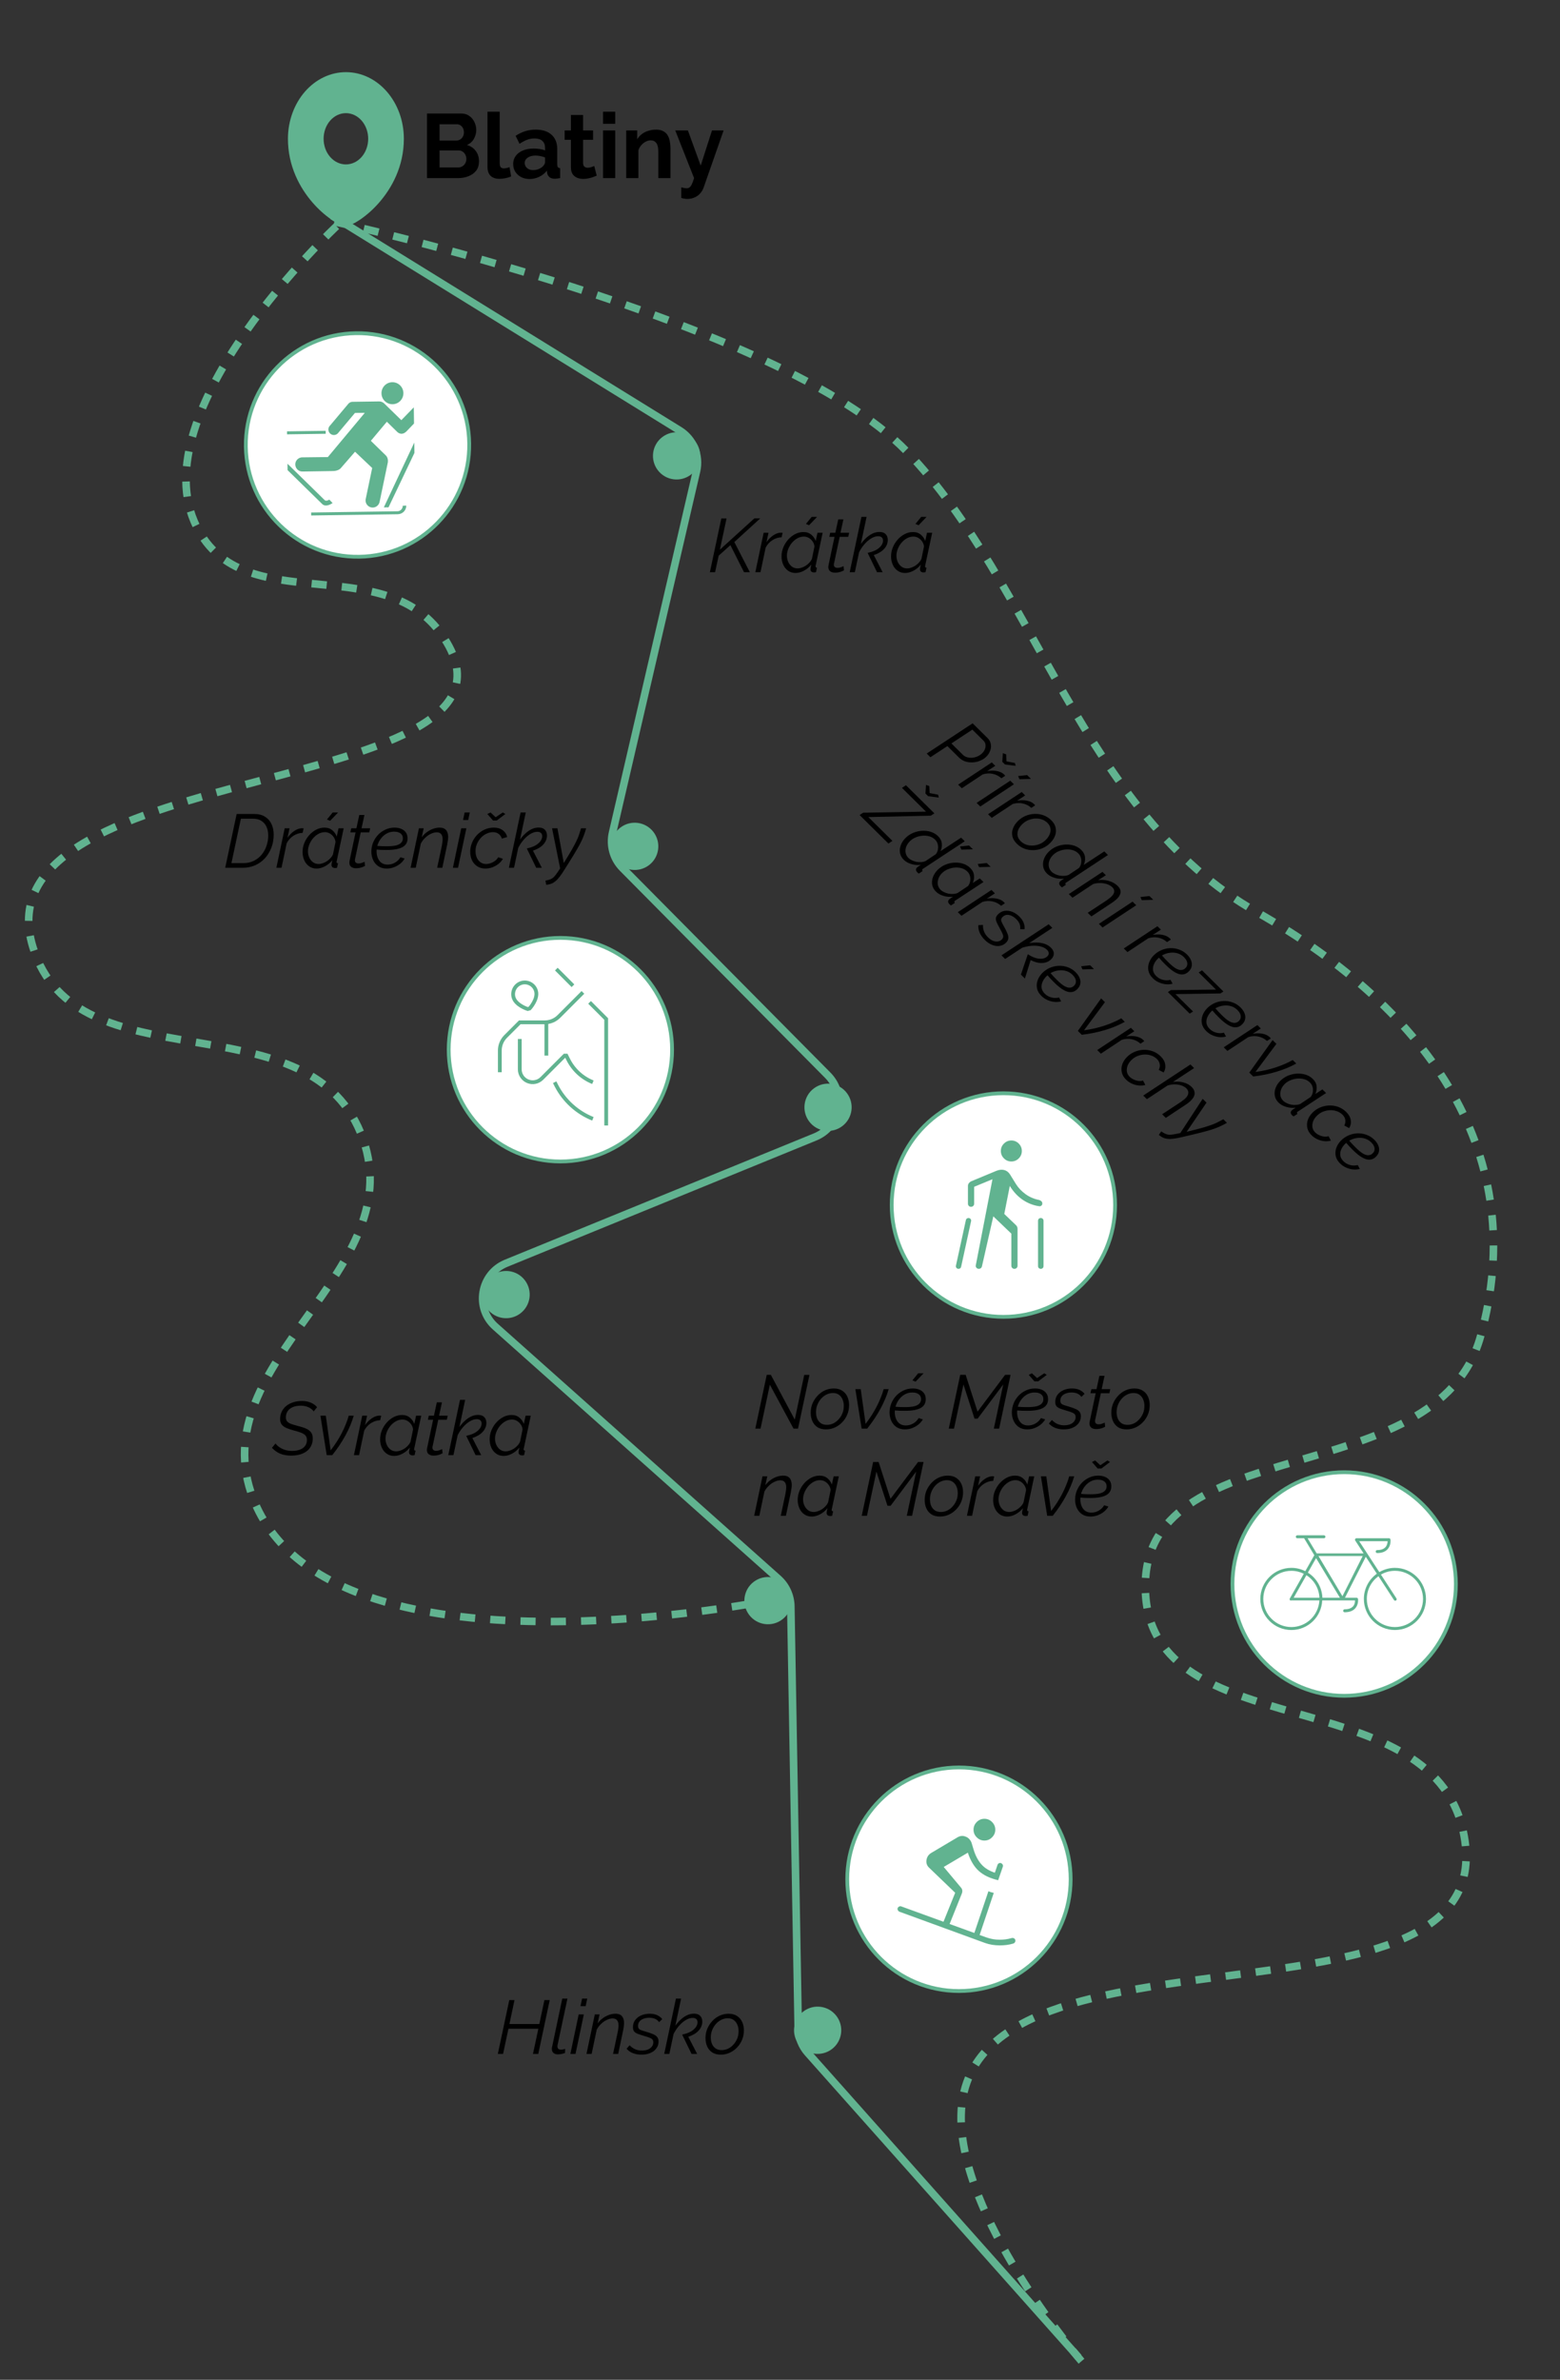 <svg xmlns="http://www.w3.org/2000/svg" width="412" height="628" viewBox="0 0 412 628" fill="none"><rect x="0" y="0" width="412" height="628" fill="#333333" stroke="none"/><circle cx="355" cy="418" r="29.5" fill="white" stroke="#61B390"></circle><g clip-path="url(#clip0_327_23)"><path d="M368.404 413.737C366.901 413.737 365.495 414.15 364.282 414.859L358.969 406.706H366.468C366.458 407.095 366.367 407.745 365.922 408.257C365.463 408.783 364.722 409.049 363.716 409.049C363.613 409.049 363.513 409.09 363.44 409.164C363.367 409.237 363.326 409.336 363.326 409.44C363.326 409.544 363.367 409.643 363.44 409.716C363.513 409.789 363.613 409.831 363.716 409.831C364.958 409.831 365.898 409.474 366.51 408.771C367.419 407.727 367.237 406.321 367.228 406.262C367.215 406.168 367.169 406.083 367.098 406.021C367.027 405.959 366.936 405.924 366.841 405.924H358.248C358.177 405.924 358.107 405.943 358.047 405.979C357.986 406.015 357.936 406.066 357.903 406.128C357.869 406.191 357.853 406.261 357.856 406.331C357.859 406.402 357.882 406.47 357.921 406.529L360.133 409.923H347.738L345.33 405.924H349.654C349.757 405.924 349.857 405.883 349.93 405.81C350.003 405.737 350.044 405.637 350.044 405.534C350.044 405.43 350.003 405.331 349.93 405.257C349.857 405.184 349.757 405.143 349.654 405.143H342.623C342.519 405.143 342.42 405.184 342.346 405.257C342.273 405.331 342.232 405.43 342.232 405.534C342.232 405.637 342.273 405.737 342.346 405.81C342.42 405.883 342.519 405.924 342.623 405.924H344.43C344.438 405.942 344.44 405.962 344.45 405.979L347.116 410.402L344.73 414.613C343.592 414.037 342.335 413.737 341.06 413.737C336.537 413.737 332.857 417.417 332.857 421.94C332.857 426.463 336.537 430.143 341.06 430.143C345.426 430.143 348.995 426.713 349.201 422.331H357.857C357.88 422.783 357.782 423.399 357.354 423.884C356.891 424.409 356.141 424.674 355.123 424.674C355.019 424.674 354.92 424.715 354.846 424.789C354.773 424.862 354.732 424.961 354.732 425.065C354.732 425.169 354.773 425.268 354.846 425.341C354.92 425.414 355.019 425.456 355.123 425.456C356.379 425.456 357.329 425.099 357.946 424.395C358.838 423.376 358.67 422.023 358.663 421.966C358.651 421.872 358.605 421.785 358.533 421.723C358.462 421.66 358.371 421.626 358.276 421.626H355.207L360.712 410.813L363.626 415.285C361.556 416.775 360.201 419.199 360.201 421.94C360.201 426.463 363.88 430.143 368.404 430.143C372.927 430.143 376.607 426.463 376.607 421.94C376.607 417.417 372.927 413.737 368.404 413.737ZM359.892 410.612L354.542 421.212L348.209 410.612H359.892ZM347.578 411.17L353.879 421.626H349.248C349.196 420.292 348.82 418.991 348.151 417.836C347.482 416.681 346.541 415.707 345.41 414.998L347.578 411.17ZM348.466 421.626H341.655L345.025 415.677C346.036 416.317 346.877 417.193 347.476 418.229C348.075 419.265 348.415 420.43 348.466 421.626ZM341.06 429.362C336.968 429.362 333.638 426.032 333.638 421.94C333.638 417.848 336.968 414.518 341.06 414.518C342.24 414.518 343.352 414.802 344.344 415.294L340.644 421.824C340.611 421.883 340.593 421.95 340.594 422.018C340.594 422.087 340.612 422.154 340.647 422.213C340.716 422.332 340.845 422.406 340.984 422.33H348.458C348.216 426.281 344.995 429.362 341.06 429.362ZM368.404 429.362C364.312 429.362 360.982 426.032 360.982 421.94C360.982 419.474 362.196 417.29 364.054 415.94L368.153 422.23C368.181 422.273 368.217 422.31 368.26 422.339C368.302 422.368 368.35 422.388 368.4 422.399C368.45 422.409 368.502 422.41 368.552 422.401C368.603 422.391 368.651 422.372 368.694 422.344C368.737 422.316 368.774 422.28 368.803 422.237C368.832 422.195 368.852 422.147 368.863 422.097C368.873 422.047 368.874 421.995 368.864 421.945C368.855 421.894 368.836 421.846 368.808 421.803L364.708 415.513C365.831 414.861 367.106 414.517 368.404 414.518C372.496 414.518 375.826 417.848 375.826 421.94C375.826 426.032 372.496 429.362 368.404 429.362Z" fill="#61B390"></path></g><circle cx="265" cy="318" r="29.5" fill="white" stroke="#61B390"></circle><path d="M252.474 333.956L255.09 321.984C255.122 321.804 255.202 321.665 255.331 321.568C255.458 321.47 255.611 321.421 255.789 321.421C256.013 321.421 256.195 321.508 256.336 321.683C256.476 321.856 256.516 322.06 256.455 322.295L253.839 334.267C253.807 334.447 253.726 334.586 253.599 334.683C253.47 334.781 253.317 334.83 253.14 334.83C252.916 334.83 252.733 334.743 252.594 334.568C252.452 334.394 252.412 334.191 252.474 333.956ZM257.717 333.863L262.112 311.184L257.277 313.179V317.643C257.277 317.875 257.198 318.069 257.041 318.226C256.884 318.382 256.689 318.46 256.457 318.461C256.224 318.462 256.03 318.384 255.874 318.226C255.718 318.067 255.64 317.873 255.64 317.643V312.965C255.64 312.695 255.718 312.453 255.874 312.238C256.03 312.023 256.227 311.858 256.463 311.743L263.119 308.98C263.869 308.674 264.558 308.597 265.188 308.751C265.818 308.905 266.333 309.287 266.733 309.899L268.337 312.487C268.975 313.498 269.818 314.382 270.868 315.138C271.918 315.895 273.106 316.402 274.433 316.661C274.666 316.722 274.865 316.834 275.032 316.996C275.199 317.158 275.283 317.354 275.283 317.586C275.283 317.817 275.199 318.002 275.032 318.142C274.865 318.286 274.669 318.341 274.443 318.306C272.907 318.087 271.471 317.531 270.136 316.636C268.802 315.741 267.653 314.514 266.689 312.953L265.234 320.35L268.339 323.321C268.481 323.464 268.582 323.617 268.644 323.78C268.705 323.942 268.735 324.111 268.735 324.287V334.012C268.735 334.244 268.657 334.439 268.5 334.595C268.342 334.751 268.148 334.829 267.915 334.83C267.683 334.831 267.488 334.753 267.332 334.595C267.176 334.436 267.098 334.242 267.098 334.012V325.544L262.338 320.979L259.333 334.182C259.294 334.371 259.2 334.526 259.051 334.647C258.902 334.769 258.73 334.83 258.536 334.83C258.257 334.83 258.035 334.73 257.868 334.531C257.701 334.331 257.651 334.108 257.717 333.863ZM267.098 306.499C266.337 306.499 265.685 306.228 265.142 305.685C264.6 305.143 264.329 304.491 264.329 303.729C264.329 302.967 264.6 302.315 265.142 301.773C265.685 301.231 266.337 300.959 267.098 300.959C267.86 300.959 268.512 301.231 269.054 301.773C269.597 302.315 269.868 302.967 269.868 303.729C269.868 304.491 269.597 305.143 269.054 305.685C268.512 306.228 267.86 306.499 267.098 306.499ZM274.15 334.107V322.144C274.15 321.935 274.218 321.762 274.355 321.625C274.491 321.489 274.664 321.421 274.872 321.421C275.08 321.421 275.253 321.489 275.391 321.625C275.528 321.762 275.597 321.935 275.597 322.144V334.107C275.597 334.315 275.529 334.488 275.393 334.626C275.256 334.762 275.084 334.83 274.875 334.83C274.667 334.83 274.494 334.762 274.356 334.626C274.219 334.489 274.15 334.316 274.15 334.107Z" fill="#61B390"></path><circle cx="253.261" cy="495.91" r="29.5" fill="white" stroke="#61B390"></circle><path d="M264.029 513.365C263.359 513.365 262.699 513.314 262.05 513.213C261.4 513.111 260.761 512.947 260.133 512.721L237.551 504.479C237.37 504.404 237.23 504.272 237.129 504.084C237.027 503.895 237.011 503.708 237.081 503.521C237.157 503.334 237.291 503.196 237.482 503.105C237.674 503.015 237.864 503.008 238.05 503.085L249.179 507.129L252.268 499.482L245.421 492.903C244.809 492.35 244.565 491.66 244.688 490.833C244.812 490.007 245.245 489.375 245.988 488.938L252.862 484.86C253.212 484.643 253.575 484.519 253.949 484.487C254.325 484.455 254.688 484.517 255.038 484.672C255.389 484.797 255.697 485.001 255.963 485.283C256.23 485.562 256.437 485.891 256.584 486.27L257.135 488.094C257.612 489.658 258.284 490.939 259.15 491.936C260.017 492.934 261.214 493.684 262.743 494.187L263.449 492.106C263.518 491.919 263.641 491.781 263.819 491.69C263.996 491.6 264.179 491.589 264.365 491.659C264.552 491.73 264.698 491.855 264.803 492.034C264.907 492.215 264.924 492.399 264.854 492.586L263.62 496.165C261.485 495.673 259.791 494.869 258.538 493.753C257.286 492.638 256.31 491.021 255.612 488.901L249.241 492.669L253.856 498.182C254.017 498.386 254.114 498.611 254.144 498.857C254.177 499.104 254.148 499.35 254.056 499.595L250.794 507.721L257.325 510.086L261.05 499.058C261.272 499.176 261.494 499.265 261.715 499.324C261.938 499.383 262.185 499.444 262.457 499.507L258.721 510.619L260.46 511.248C261.077 511.462 261.667 511.618 262.229 511.716C262.791 511.815 263.391 511.865 264.028 511.866C264.575 511.866 265.102 511.832 265.609 511.764C266.114 511.696 266.615 511.591 267.112 511.45C267.321 511.38 267.523 511.383 267.717 511.46C267.912 511.536 268.048 511.675 268.124 511.878C268.199 512.087 268.184 512.289 268.08 512.483C267.976 512.678 267.82 512.809 267.61 512.878C267.045 513.048 266.469 513.172 265.883 513.25C265.298 513.328 264.68 513.366 264.029 513.365ZM259.983 485.7C259.203 485.7 258.529 485.417 257.963 484.852C257.396 484.285 257.113 483.611 257.113 482.83C257.113 482.048 257.396 481.375 257.961 480.809C258.529 480.243 259.203 479.959 259.983 479.959C260.764 479.959 261.438 480.242 262.005 480.807C262.571 481.375 262.854 482.049 262.854 482.83C262.854 483.61 262.571 484.283 262.005 484.85C261.439 485.417 260.765 485.7 259.983 485.7Z" fill="#61B390"></path><circle cx="94.423" cy="117.423" r="29.5" transform="rotate(-0.814 94.423 117.423)" fill="white" stroke="#61B390"></circle><g clip-path="url(#clip1_327_23)"><path d="M103.683 106.668C105.282 106.645 106.559 105.327 106.536 103.724C106.513 102.121 105.199 100.84 103.601 100.862C102.003 100.885 100.726 102.203 100.749 103.806C100.772 105.409 102.085 106.691 103.683 106.668Z" fill="#61B390"></path><path d="M85.69 131.921L75.921 122.369L75.948 124.061L85.042 132.958C86.087 134.063 87.834 132.743 87.834 132.743L86.975 131.847C86.975 131.847 86.149 132.407 85.711 131.946L85.69 131.921ZM75.799 113.83L86.012 113.685L86.024 114.47L75.81 114.616L75.799 113.83ZM112.347 110.556L113.478 111.072L102.608 133.88L101.37 133.897L112.347 110.556ZM93.749 108.965L89.319 114.244C89.059 114.578 88.656 114.79 88.203 114.796C88.011 114.799 87.821 114.764 87.643 114.693C87.465 114.622 87.302 114.516 87.165 114.382C87.028 114.249 86.918 114.089 86.843 113.913C86.767 113.737 86.727 113.547 86.725 113.356C86.719 112.919 86.901 112.526 87.201 112.256L91.975 106.577C92.11 106.411 92.28 106.275 92.473 106.182C92.666 106.088 92.877 106.037 93.091 106.034L100.121 105.931C100.638 105.923 101.103 106.127 101.449 106.448L105.995 110.879L109.656 107.111C109.923 106.878 110.263 106.747 110.617 106.742C111.45 106.73 112.131 107.397 112.143 108.229C112.148 108.592 112.028 108.924 111.818 109.189L107.405 113.778C106.066 115.16 104.954 114.018 104.954 114.018L102.168 111.29L97.944 116.33L101.935 120.22C101.935 120.22 102.775 120.98 102.323 122.525L100.258 132.413C100.177 132.837 99.953 133.22 99.623 133.498C99.293 133.775 98.877 133.931 98.446 133.939C98.2 133.942 97.956 133.897 97.727 133.805C97.498 133.714 97.29 133.579 97.114 133.407C96.937 133.235 96.796 133.03 96.699 132.804C96.602 132.578 96.551 132.335 96.547 132.088C96.545 131.925 96.559 131.767 96.601 131.615L98.298 123.5L93.767 119.209L89.982 123.562C89.982 123.562 89.369 124.342 87.718 124.306L79.92 124.43C79.489 124.444 79.066 124.308 78.724 124.045C78.381 123.783 78.14 123.41 78.041 122.99C77.981 122.753 77.969 122.506 78.006 122.263C78.043 122.021 78.127 121.788 78.255 121.579C78.382 121.37 78.55 121.188 78.749 121.045C78.947 120.901 79.172 120.798 79.411 120.742C79.569 120.703 79.725 120.687 79.88 120.692L86.589 120.614L96.344 108.941L93.749 108.965Z" fill="#61B390"></path><path d="M106.372 133.458C106.38 134.218 105.761 134.906 105.006 134.917L82.175 135.242L82.186 136.027L105.014 135.703C106.284 135.692 107.306 134.697 107.295 133.42L106.372 133.458Z" fill="#61B390"></path></g><circle cx="148" cy="277" r="29.5" fill="white" stroke="#61B390"></circle><path d="M153.952 261.881L147.594 268.239C147.105 268.729 146.524 269.117 145.885 269.382C145.245 269.647 144.56 269.783 143.868 269.783H137.271L133.546 273.507C133.057 273.997 132.669 274.578 132.404 275.217C132.139 275.856 132.003 276.541 132.003 277.233V282.953M137.271 274.173V282.173C137.271 282.848 137.472 283.508 137.847 284.069C138.223 284.63 138.756 285.068 139.38 285.326C140.004 285.584 140.69 285.652 141.353 285.52C142.015 285.388 142.623 285.063 143.101 284.586L149.123 278.563H149.562L150.082 279.602C151.444 282.326 153.758 284.456 156.586 285.587M146.929 286.461L146.83 286.268L146.49 285.587L146.929 286.461ZM146.929 286.461C148.984 290.457 152.414 293.576 156.586 295.244M160.098 297V268.905L155.708 264.515M146.929 255.735L151.318 260.125M144.295 269.783V278.563M139.369 266.271C139.369 266.271 136.191 265.293 135.62 263.152C135.409 262.36 135.519 261.516 135.928 260.804C136.337 260.093 137.01 259.571 137.801 259.354C138.193 259.25 138.601 259.223 139.003 259.277C139.405 259.331 139.792 259.464 140.142 259.668C140.492 259.872 140.799 260.143 141.044 260.466C141.289 260.789 141.467 261.157 141.569 261.549C142.138 263.69 139.88 266.132 139.88 266.132L139.369 266.271Z" stroke="#61B390"></path><path d="M87.764 56.954L179.461 113.571C183.114 115.827 184.919 120.162 183.948 124.343L161.774 219.773C160.996 223.122 161.992 226.636 164.413 229.077L218.598 283.728C223.618 288.791 221.878 297.331 215.278 300.026L133.685 333.349C126.836 336.146 125.29 345.155 130.816 350.075L205.508 416.58C207.594 418.436 208.808 421.081 208.857 423.873L210.809 535.26C210.851 537.651 211.748 539.948 213.337 541.734L284.833 622.062" stroke="#61B390" stroke-width="2"></path><path fill-rule="evenodd" clip-rule="evenodd" d="M76.044 36.582C76.056 31.918 77.679 27.45 80.555 24.16C83.432 20.871 87.328 19.029 91.386 19.039C99.839 19.061 106.679 26.952 106.66 36.66C106.646 43.898 103.484 49.625 100.099 53.492C98.601 55.208 96.925 56.707 95.11 57.956C94.35 58.468 93.641 58.872 93.023 59.147C92.441 59.41 91.831 59.614 91.308 59.613C90.785 59.612 90.175 59.404 89.594 59.138C88.875 58.799 88.179 58.397 87.512 57.936C85.701 56.679 84.032 55.171 82.54 53.447C79.17 49.562 76.031 43.819 76.044 36.582ZM91.365 29.857C89.804 29.853 88.305 30.562 87.198 31.828C86.092 33.095 85.468 34.814 85.465 36.609C85.461 38.403 86.078 40.126 87.18 41.398C88.281 42.669 89.778 43.386 91.339 43.39C92.901 43.394 94.4 42.685 95.506 41.419C96.613 40.153 97.236 38.433 97.24 36.639C97.243 34.844 96.626 33.122 95.525 31.85C94.423 30.578 92.927 29.861 91.365 29.857Z" fill="#61B390"></path><path d="M190.5 136.82H191.88L190.12 145.06L199.22 136.8H200.78L193.94 143.04L198.04 151H196.5L192.9 143.86L189.8 146.64L188.86 151H187.48L190.5 136.82ZM201.685 140.58H202.965L202.425 143.08C202.945 142.333 203.538 141.733 204.205 141.28C204.871 140.827 205.538 140.587 206.205 140.56C206.311 140.56 206.405 140.567 206.485 140.58C206.565 140.58 206.631 140.587 206.685 140.6L206.425 141.78C205.571 141.807 204.765 142.06 204.005 142.54C203.245 143.02 202.645 143.68 202.205 144.52L200.845 151H199.485L201.685 140.58ZM210.106 151.2C209.346 151.2 208.686 151 208.126 150.6C207.566 150.2 207.14 149.667 206.846 149C206.553 148.333 206.406 147.613 206.406 146.84C206.406 146.013 206.56 145.22 206.866 144.46C207.186 143.687 207.613 143 208.146 142.4C208.693 141.787 209.313 141.3 210.006 140.94C210.7 140.58 211.426 140.4 212.186 140.4C213.026 140.4 213.72 140.633 214.266 141.1C214.813 141.553 215.2 142.107 215.426 142.76L215.906 140.58H217.266L215.426 149.22C215.413 149.26 215.4 149.307 215.386 149.36C215.386 149.4 215.386 149.44 215.386 149.48C215.386 149.693 215.513 149.8 215.766 149.8L215.506 151C215.4 151.013 215.3 151.027 215.206 151.04C215.126 151.053 215.046 151.06 214.966 151.06C214.66 151.047 214.426 150.967 214.266 150.82C214.12 150.66 214.046 150.473 214.046 150.26C214.046 150.18 214.053 150.093 214.066 150C214.08 149.907 214.1 149.78 214.126 149.62C214.166 149.46 214.213 149.247 214.266 148.98C213.733 149.66 213.086 150.2 212.326 150.6C211.58 151 210.84 151.2 210.106 151.2ZM210.666 150C211 150 211.353 149.933 211.726 149.8C212.113 149.667 212.486 149.487 212.846 149.26C213.206 149.02 213.526 148.74 213.806 148.42C214.1 148.1 214.313 147.767 214.446 147.42L215.106 144.2C215.053 143.72 214.893 143.287 214.626 142.9C214.36 142.513 214.026 142.2 213.626 141.96C213.226 141.72 212.786 141.6 212.306 141.6C211.706 141.6 211.14 141.747 210.606 142.04C210.073 142.333 209.593 142.727 209.166 143.22C208.753 143.713 208.426 144.26 208.186 144.86C207.946 145.447 207.826 146.04 207.826 146.64C207.826 147.253 207.946 147.813 208.186 148.32C208.426 148.827 208.753 149.233 209.166 149.54C209.593 149.847 210.093 150 210.666 150ZM213.686 138.6L212.846 138.26L214.366 136.4H215.786L213.686 138.6ZM218.761 149.62C218.761 149.54 218.767 149.46 218.781 149.38C218.794 149.287 218.807 149.2 218.821 149.12L220.401 141.66H219.021L219.261 140.58H220.621L221.381 137.06H222.741L221.981 140.58H224.261L224.021 141.66H221.761L220.321 148.44C220.281 148.587 220.254 148.7 220.241 148.78C220.227 148.86 220.221 148.933 220.221 149C220.221 149.293 220.314 149.513 220.501 149.66C220.687 149.793 220.914 149.86 221.181 149.86C221.434 149.86 221.667 149.827 221.881 149.76C222.094 149.693 222.281 149.627 222.441 149.56C222.614 149.493 222.727 149.44 222.781 149.4L222.901 150.5C222.781 150.567 222.601 150.653 222.361 150.76C222.121 150.867 221.841 150.953 221.521 151.02C221.201 151.087 220.861 151.12 220.501 151.12C220.007 151.12 219.594 151 219.261 150.76C218.927 150.507 218.761 150.127 218.761 149.62ZM229.147 145.9C230.48 145.62 231.487 145.18 232.167 144.58C232.86 143.98 233.207 143.34 233.207 142.66C233.207 142.26 233.087 141.967 232.847 141.78C232.62 141.593 232.313 141.5 231.927 141.5C231.327 141.5 230.7 141.7 230.047 142.1C229.407 142.487 228.793 143.027 228.207 143.72C227.62 144.413 227.113 145.22 226.687 146.14L227.067 143.94C227.547 143.247 228.06 142.633 228.607 142.1C229.153 141.567 229.733 141.147 230.347 140.84C230.96 140.533 231.6 140.38 232.267 140.38C233 140.38 233.547 140.573 233.907 140.96C234.28 141.333 234.467 141.84 234.467 142.48C234.467 143.347 234.147 144.133 233.507 144.84C232.88 145.533 231.967 146.08 230.767 146.48L233.107 151H231.627L229.147 145.9ZM227.507 136.4H228.867L225.767 151H224.407L227.507 136.4ZM239.032 151.2C238.272 151.2 237.612 151 237.052 150.6C236.492 150.2 236.065 149.667 235.772 149C235.479 148.333 235.332 147.613 235.332 146.84C235.332 146.013 235.485 145.22 235.792 144.46C236.112 143.687 236.539 143 237.072 142.4C237.619 141.787 238.239 141.3 238.932 140.94C239.625 140.58 240.352 140.4 241.112 140.4C241.952 140.4 242.645 140.633 243.192 141.1C243.739 141.553 244.125 142.107 244.352 142.76L244.832 140.58H246.192L244.352 149.22C244.339 149.26 244.325 149.307 244.312 149.36C244.312 149.4 244.312 149.44 244.312 149.48C244.312 149.693 244.439 149.8 244.692 149.8L244.432 151C244.325 151.013 244.225 151.027 244.132 151.04C244.052 151.053 243.972 151.06 243.892 151.06C243.585 151.047 243.352 150.967 243.192 150.82C243.045 150.66 242.972 150.473 242.972 150.26C242.972 150.18 242.979 150.093 242.992 150C243.005 149.907 243.025 149.78 243.052 149.62C243.092 149.46 243.139 149.247 243.192 148.98C242.659 149.66 242.012 150.2 241.252 150.6C240.505 151 239.765 151.2 239.032 151.2ZM239.592 150C239.925 150 240.279 149.933 240.652 149.8C241.039 149.667 241.412 149.487 241.772 149.26C242.132 149.02 242.452 148.74 242.732 148.42C243.025 148.1 243.239 147.767 243.372 147.42L244.032 144.2C243.979 143.72 243.819 143.287 243.552 142.9C243.285 142.513 242.952 142.2 242.552 141.96C242.152 141.72 241.712 141.6 241.232 141.6C240.632 141.6 240.065 141.747 239.532 142.04C238.999 142.333 238.519 142.727 238.092 143.22C237.679 143.713 237.352 144.26 237.112 144.86C236.872 145.447 236.752 146.04 236.752 146.64C236.752 147.253 236.872 147.813 237.112 148.32C237.352 148.827 237.679 149.233 238.092 149.54C238.519 149.847 239.019 150 239.592 150ZM242.612 138.6L241.772 138.26L243.292 136.4H244.712L242.612 138.6Z" fill="black"></path><path d="M62.5 214.8H67.1C68.287 214.8 69.26 215.047 70.02 215.54C70.78 216.02 71.347 216.673 71.72 217.5C72.093 218.313 72.28 219.227 72.28 220.24C72.28 221.493 72.073 222.653 71.66 223.72C71.247 224.787 70.673 225.72 69.94 226.52C69.207 227.307 68.34 227.92 67.34 228.36C66.34 228.787 65.253 229 64.08 229H59.48L62.5 214.8ZM64.34 227.76C65.34 227.76 66.24 227.56 67.04 227.16C67.853 226.76 68.54 226.22 69.1 225.54C69.66 224.86 70.087 224.087 70.38 223.22C70.687 222.34 70.84 221.42 70.84 220.46C70.84 219.593 70.687 218.833 70.38 218.18C70.087 217.513 69.64 216.993 69.04 216.62C68.453 216.233 67.713 216.04 66.82 216.04H63.62L61.12 227.76H64.34ZM75.189 218.58H76.469L75.929 221.08C76.449 220.333 77.042 219.733 77.709 219.28C78.375 218.827 79.042 218.587 79.709 218.56C79.815 218.56 79.909 218.567 79.989 218.58C80.069 218.58 80.135 218.587 80.189 218.6L79.929 219.78C79.075 219.807 78.269 220.06 77.509 220.54C76.749 221.02 76.149 221.68 75.709 222.52L74.349 229H72.989L75.189 218.58ZM83.61 229.2C82.85 229.2 82.19 229 81.63 228.6C81.07 228.2 80.644 227.667 80.35 227C80.057 226.333 79.91 225.613 79.91 224.84C79.91 224.013 80.064 223.22 80.37 222.46C80.69 221.687 81.117 221 81.65 220.4C82.197 219.787 82.817 219.3 83.51 218.94C84.204 218.58 84.93 218.4 85.69 218.4C86.53 218.4 87.224 218.633 87.77 219.1C88.317 219.553 88.704 220.107 88.93 220.76L89.41 218.58H90.77L88.93 227.22C88.917 227.26 88.903 227.307 88.89 227.36C88.89 227.4 88.89 227.44 88.89 227.48C88.89 227.693 89.017 227.8 89.27 227.8L89.01 229C88.903 229.013 88.803 229.027 88.71 229.04C88.63 229.053 88.55 229.06 88.47 229.06C88.163 229.047 87.93 228.967 87.77 228.82C87.624 228.66 87.55 228.473 87.55 228.26C87.55 228.18 87.557 228.093 87.57 228C87.584 227.907 87.603 227.78 87.63 227.62C87.67 227.46 87.717 227.247 87.77 226.98C87.237 227.66 86.59 228.2 85.83 228.6C85.084 229 84.344 229.2 83.61 229.2ZM84.17 228C84.504 228 84.857 227.933 85.23 227.8C85.617 227.667 85.99 227.487 86.35 227.26C86.71 227.02 87.03 226.74 87.31 226.42C87.603 226.1 87.817 225.767 87.95 225.42L88.61 222.2C88.557 221.72 88.397 221.287 88.13 220.9C87.864 220.513 87.53 220.2 87.13 219.96C86.73 219.72 86.29 219.6 85.81 219.6C85.21 219.6 84.644 219.747 84.11 220.04C83.577 220.333 83.097 220.727 82.67 221.22C82.257 221.713 81.93 222.26 81.69 222.86C81.45 223.447 81.33 224.04 81.33 224.64C81.33 225.253 81.45 225.813 81.69 226.32C81.93 226.827 82.257 227.233 82.67 227.54C83.097 227.847 83.597 228 84.17 228ZM87.19 216.6L86.35 216.26L87.87 214.4H89.29L87.19 216.6ZM92.265 227.62C92.265 227.54 92.271 227.46 92.285 227.38C92.298 227.287 92.311 227.2 92.325 227.12L93.905 219.66H92.525L92.765 218.58H94.125L94.885 215.06H96.245L95.485 218.58H97.765L97.525 219.66H95.265L93.825 226.44C93.785 226.587 93.758 226.7 93.745 226.78C93.731 226.86 93.725 226.933 93.725 227C93.725 227.293 93.818 227.513 94.005 227.66C94.191 227.793 94.418 227.86 94.685 227.86C94.938 227.86 95.171 227.827 95.385 227.76C95.598 227.693 95.785 227.627 95.945 227.56C96.118 227.493 96.231 227.44 96.285 227.4L96.405 228.5C96.285 228.567 96.105 228.653 95.865 228.76C95.625 228.867 95.345 228.953 95.025 229.02C94.705 229.087 94.365 229.12 94.005 229.12C93.511 229.12 93.098 229 92.765 228.76C92.431 228.507 92.265 228.127 92.265 227.62ZM102.135 229.2C101.281 229.2 100.555 229.007 99.955 228.62C99.355 228.22 98.895 227.687 98.575 227.02C98.255 226.353 98.088 225.607 98.075 224.78C98.075 223.953 98.221 223.16 98.515 222.4C98.821 221.64 99.248 220.96 99.795 220.36C100.355 219.76 101.008 219.287 101.755 218.94C102.501 218.58 103.315 218.4 104.195 218.4C104.848 218.4 105.435 218.507 105.955 218.72C106.475 218.933 106.881 219.247 107.175 219.66C107.481 220.073 107.635 220.593 107.635 221.22C107.648 222.273 107.195 223.053 106.275 223.56C105.368 224.053 103.975 224.3 102.095 224.3C101.681 224.3 101.221 224.293 100.715 224.28C100.221 224.253 99.655 224.213 99.015 224.16L99.215 223.2C99.855 223.24 100.401 223.273 100.855 223.3C101.321 223.313 101.755 223.32 102.155 223.32C103.221 223.32 104.061 223.24 104.675 223.08C105.288 222.907 105.728 222.66 105.995 222.34C106.275 222.02 106.408 221.647 106.395 221.22C106.395 220.807 106.288 220.473 106.075 220.22C105.861 219.953 105.581 219.76 105.235 219.64C104.901 219.52 104.521 219.46 104.095 219.46C103.401 219.46 102.768 219.613 102.195 219.92C101.635 220.213 101.148 220.613 100.735 221.12C100.321 221.613 100.001 222.173 99.775 222.8C99.561 223.427 99.455 224.067 99.455 224.72C99.468 225.347 99.581 225.92 99.795 226.44C100.008 226.96 100.328 227.38 100.755 227.7C101.195 228.007 101.735 228.16 102.375 228.16C103.068 228.16 103.715 227.987 104.315 227.64C104.928 227.293 105.408 226.82 105.755 226.22L106.875 226.56C106.568 227.08 106.168 227.54 105.675 227.94C105.181 228.327 104.635 228.633 104.035 228.86C103.435 229.087 102.801 229.2 102.135 229.2ZM110.638 218.58H111.898L111.378 220.94C111.751 220.433 112.191 219.993 112.698 219.62C113.218 219.233 113.771 218.933 114.358 218.72C114.944 218.507 115.524 218.4 116.098 218.4C116.644 218.4 117.078 218.5 117.398 218.7C117.731 218.9 117.971 219.187 118.118 219.56C118.278 219.92 118.358 220.36 118.358 220.88C118.358 221.187 118.331 221.507 118.278 221.84C118.238 222.173 118.178 222.527 118.098 222.9L116.818 229H115.458L116.698 223.18C116.764 222.847 116.811 222.54 116.838 222.26C116.878 221.98 116.898 221.72 116.898 221.48C116.898 220.853 116.764 220.393 116.498 220.1C116.244 219.793 115.858 219.64 115.338 219.64C114.844 219.64 114.324 219.773 113.778 220.04C113.244 220.293 112.744 220.647 112.278 221.1C111.811 221.54 111.431 222.047 111.138 222.62L109.798 229H108.438L110.638 218.58ZM121.81 218.58H123.17L120.97 229H119.61L121.81 218.58ZM122.71 214.4H124.07L123.65 216.4H122.29L122.71 214.4ZM128.188 229.2C127.348 229.2 126.628 229 126.028 228.6C125.428 228.2 124.968 227.667 124.648 227C124.341 226.333 124.188 225.593 124.188 224.78C124.188 223.94 124.348 223.14 124.668 222.38C124.988 221.607 125.428 220.927 125.988 220.34C126.561 219.74 127.221 219.267 127.968 218.92C128.728 218.573 129.541 218.4 130.408 218.4C131.368 218.4 132.148 218.627 132.748 219.08C133.361 219.52 133.761 220.12 133.948 220.88L132.548 221.3C132.374 220.753 132.081 220.333 131.668 220.04C131.268 219.747 130.781 219.6 130.208 219.6C129.621 219.6 129.048 219.733 128.488 220C127.941 220.253 127.448 220.613 127.008 221.08C126.581 221.547 126.234 222.08 125.968 222.68C125.714 223.28 125.588 223.92 125.588 224.6C125.588 225.253 125.701 225.833 125.928 226.34C126.168 226.847 126.494 227.253 126.908 227.56C127.334 227.853 127.814 228 128.348 228C128.774 228 129.201 227.92 129.628 227.76C130.068 227.6 130.461 227.387 130.808 227.12C131.154 226.84 131.408 226.54 131.568 226.22L132.828 226.62C132.548 227.113 132.161 227.56 131.668 227.96C131.174 228.347 130.628 228.653 130.028 228.88C129.428 229.093 128.814 229.2 128.188 229.2ZM128.708 214.8L129.548 214.4L130.908 215.66L132.788 214.4L133.468 214.8L131.208 216.52H130.208L128.708 214.8ZM139.135 223.9C140.468 223.62 141.475 223.18 142.155 222.58C142.848 221.98 143.195 221.34 143.195 220.66C143.195 220.26 143.075 219.967 142.835 219.78C142.608 219.593 142.302 219.5 141.915 219.5C141.315 219.5 140.688 219.7 140.035 220.1C139.395 220.487 138.782 221.027 138.195 221.72C137.608 222.413 137.102 223.22 136.675 224.14L137.055 221.94C137.535 221.247 138.048 220.633 138.595 220.1C139.142 219.567 139.722 219.147 140.335 218.84C140.948 218.533 141.588 218.38 142.255 218.38C142.988 218.38 143.535 218.573 143.895 218.96C144.268 219.333 144.455 219.84 144.455 220.48C144.455 221.347 144.135 222.133 143.495 222.84C142.868 223.533 141.955 224.08 140.755 224.48L143.095 229H141.615L139.135 223.9ZM137.495 214.4H138.855L135.755 229H134.395L137.495 214.4ZM144.061 232.38C144.621 232.287 145.075 232.16 145.421 232C145.781 231.853 146.095 231.633 146.361 231.34C146.641 231.047 146.948 230.647 147.281 230.14L147.941 229.16L145.801 218.58H147.221L148.901 227.74L149.721 226.4C150.295 225.467 150.781 224.647 151.181 223.94C151.581 223.22 151.921 222.573 152.201 222C152.495 221.413 152.735 220.847 152.921 220.3C153.108 219.753 153.288 219.18 153.461 218.58H154.801C154.628 219.22 154.435 219.82 154.221 220.38C154.021 220.94 153.768 221.527 153.461 222.14C153.168 222.74 152.795 223.427 152.341 224.2C151.901 224.96 151.348 225.873 150.681 226.94L149.061 229.52C148.608 230.253 148.188 230.867 147.801 231.36C147.415 231.867 147.035 232.267 146.661 232.56C146.301 232.867 145.928 233.087 145.541 233.22C145.155 233.367 144.721 233.453 144.241 233.48L144.061 232.38Z" fill="black"></path><path d="M256.877 190.874L260.831 194.783C261.306 195.251 261.587 195.782 261.675 196.376C261.782 196.969 261.725 197.549 261.502 198.116C261.288 198.693 260.961 199.204 260.521 199.649C260.071 200.105 259.531 200.461 258.901 200.72C258.28 200.987 257.621 201.142 256.924 201.184C256.245 201.226 255.585 201.145 254.942 200.941C254.309 200.728 253.756 200.387 253.281 199.918L250.209 196.882L245.729 199.822L244.747 198.852L256.877 190.874ZM254.281 199.163C254.613 199.491 255.001 199.715 255.445 199.835C255.898 199.964 256.365 200.004 256.846 199.954C257.335 199.894 257.801 199.764 258.243 199.564C258.695 199.354 259.089 199.078 259.426 198.737C259.773 198.386 260.011 198.012 260.141 197.615C260.29 197.218 260.33 196.827 260.261 196.441C260.203 196.064 260.026 195.73 259.732 195.44L256.802 192.544L251.265 196.183L254.281 199.163ZM261.939 201.191L262.849 202.091L260.708 203.49C261.603 203.324 262.446 203.314 263.239 203.461C264.032 203.607 264.675 203.905 265.168 204.354C265.244 204.429 265.306 204.5 265.353 204.565C265.41 204.622 265.453 204.673 265.481 204.72L264.467 205.377C263.841 204.796 263.089 204.409 262.211 204.216C261.333 204.023 260.443 204.071 259.539 204.359L254.017 208.012L253.05 207.057L261.939 201.191ZM264.852 198.756L265.731 199.062L265.812 200.914L268.035 201.339L268.238 202.102L265.421 201.737L264.71 201.034L264.852 198.756ZM266.815 206.01L267.782 206.966L258.893 212.831L257.926 211.875L266.815 206.01ZM269.245 205.628L268.887 204.796L271.275 204.541L272.285 205.539L269.245 205.628ZM269.844 209.003L270.754 209.903L268.613 211.301C269.507 211.136 270.351 211.126 271.144 211.272C271.937 211.418 272.58 211.716 273.073 212.166C273.148 212.241 273.21 212.311 273.258 212.377C273.315 212.433 273.357 212.485 273.386 212.532L272.372 213.188C271.746 212.608 270.994 212.221 270.116 212.028C269.238 211.835 268.347 211.883 267.444 212.171L261.922 215.824L260.954 214.868L269.844 209.003ZM268.569 222.674C267.924 222.037 267.524 221.37 267.369 220.673C267.223 219.967 267.28 219.273 267.54 218.593C267.8 217.912 268.211 217.288 268.774 216.719C269.392 216.093 270.087 215.617 270.858 215.292C271.639 214.976 272.435 214.807 273.245 214.783C274.065 214.75 274.853 214.873 275.609 215.151C276.375 215.439 277.047 215.868 277.625 216.44C278.261 217.068 278.651 217.735 278.797 218.441C278.952 219.157 278.899 219.855 278.639 220.535C278.389 221.206 277.978 221.831 277.406 222.41C276.787 223.035 276.093 223.511 275.321 223.836C274.55 224.161 273.754 224.331 272.934 224.345C272.124 224.369 271.34 224.241 270.584 223.963C269.828 223.685 269.157 223.255 268.569 222.674ZM269.583 221.989C269.981 222.383 270.454 222.682 271.002 222.886C271.56 223.081 272.145 223.162 272.757 223.13C273.379 223.107 273.992 222.972 274.593 222.723C275.205 222.465 275.763 222.08 276.27 221.568C276.719 221.112 277.042 220.625 277.237 220.105C277.451 219.585 277.509 219.071 277.411 218.563C277.333 218.054 277.066 217.575 276.611 217.125C276.213 216.731 275.735 216.437 275.177 216.242C274.62 216.048 274.026 215.966 273.394 215.998C272.781 216.03 272.169 216.175 271.558 216.434C270.956 216.682 270.402 217.063 269.896 217.575C269.446 218.03 269.114 218.518 268.901 219.037C268.706 219.557 268.657 220.071 268.754 220.58C268.861 221.079 269.137 221.549 269.583 221.989ZM276.51 230.522C275.96 229.978 275.626 229.367 275.509 228.689C275.392 228.011 275.463 227.332 275.723 226.651C275.983 225.971 276.385 225.356 276.929 224.806C277.51 224.218 278.176 223.761 278.929 223.436C279.7 223.111 280.486 222.923 281.287 222.871C282.107 222.819 282.89 222.908 283.636 223.14C284.392 223.38 285.04 223.768 285.581 224.302C286.169 224.883 286.493 225.532 286.554 226.248C286.624 226.955 286.51 227.62 286.212 228.244L291.65 224.676L292.617 225.632L281.671 232.839C281.624 232.867 281.582 232.891 281.544 232.91C281.516 232.939 281.493 232.963 281.474 232.982C281.315 233.143 281.325 233.312 281.505 233.49L280.477 234.161C280.392 234.096 280.311 234.035 280.236 233.979C280.16 233.923 280.098 233.862 280.051 233.796C279.851 233.58 279.746 233.364 279.736 233.147C279.734 232.94 279.813 232.756 279.973 232.594C280.02 232.547 280.076 232.5 280.142 232.452C280.217 232.395 280.32 232.319 280.451 232.224C280.602 232.129 280.79 232.005 281.015 231.853C280.158 231.962 279.318 231.891 278.496 231.641C277.684 231.401 277.022 231.028 276.51 230.522ZM277.752 230.062C277.979 230.287 278.273 230.483 278.632 230.651C279.001 230.828 279.393 230.962 279.808 231.054C280.233 231.136 280.657 231.162 281.081 231.131C281.515 231.11 281.901 231.023 282.24 230.87L284.972 229.043C285.272 228.664 285.458 228.239 285.531 227.767C285.613 227.286 285.591 226.824 285.466 226.382C285.35 225.93 285.131 225.545 284.808 225.226C284.382 224.804 283.871 224.505 283.276 224.33C282.69 224.164 282.077 224.111 281.436 224.171C280.805 224.222 280.193 224.376 279.6 224.634C279.017 224.883 278.515 225.221 278.093 225.647C277.653 226.093 277.335 226.576 277.14 227.096C276.955 227.625 276.906 228.148 276.994 228.666C277.091 229.194 277.344 229.659 277.752 230.062ZM291.168 230.077L292.064 230.962L290.035 232.275C290.657 232.178 291.279 232.174 291.902 232.264C292.544 232.355 293.148 232.53 293.716 232.791C294.283 233.052 294.77 233.384 295.178 233.787C295.567 234.171 295.805 234.547 295.892 234.914C295.988 235.29 295.958 235.663 295.799 236.032C295.66 236.4 295.408 236.769 295.042 237.139C294.827 237.357 294.583 237.566 294.311 237.766C294.048 237.975 293.757 238.184 293.438 238.393L288.239 241.832L287.272 240.876L292.245 237.608C292.527 237.418 292.775 237.233 292.991 237.052C293.216 236.881 293.413 236.71 293.582 236.54C294.023 236.094 294.251 235.673 294.268 235.277C294.303 234.881 294.136 234.5 293.766 234.134C293.415 233.788 292.951 233.517 292.375 233.322C291.818 233.128 291.214 233.027 290.563 233.022C289.922 233.007 289.295 233.1 288.684 233.302L283.246 236.898L282.279 235.942L291.168 230.077ZM299.114 237.93L300.082 238.886L291.192 244.751L290.225 243.795L299.114 237.93ZM301.544 237.547L301.186 236.715L303.575 236.461L304.585 237.459L301.544 237.547ZM305.685 244.423L306.596 245.323L304.454 246.722C305.349 246.556 306.193 246.546 306.986 246.692C307.778 246.839 308.421 247.137 308.914 247.586C308.99 247.661 309.052 247.732 309.099 247.797C309.156 247.853 309.199 247.905 309.228 247.952L308.213 248.609C307.587 248.028 306.836 247.641 305.958 247.448C305.08 247.255 304.189 247.303 303.286 247.591L297.763 251.244L296.796 250.288L305.685 244.423ZM304.453 258.136C303.846 257.536 303.465 256.888 303.31 256.191C303.164 255.485 303.212 254.782 303.453 254.083C303.694 253.384 304.1 252.736 304.672 252.139C305.253 251.551 305.915 251.089 306.658 250.755C307.41 250.43 308.192 250.246 309.002 250.204C309.822 250.171 310.62 250.293 311.394 250.571C312.179 250.84 312.884 251.284 313.51 251.902C313.974 252.362 314.317 252.85 314.536 253.367C314.756 253.884 314.825 254.393 314.743 254.893C314.671 255.403 314.415 255.881 313.974 256.326C313.243 257.085 312.372 257.321 311.362 257.035C310.37 256.748 309.206 255.944 307.869 254.623C307.575 254.332 307.252 254.004 306.901 253.639C306.569 253.273 306.194 252.846 305.776 252.358L306.593 251.816C307.021 252.294 307.386 252.702 307.69 253.04C308.012 253.378 308.316 253.687 308.6 253.968C309.359 254.718 310.013 255.251 310.561 255.569C311.119 255.877 311.606 256.01 312.02 255.97C312.444 255.939 312.802 255.768 313.092 255.455C313.383 255.161 313.541 254.849 313.567 254.518C313.603 254.179 313.54 253.845 313.378 253.516C313.225 253.196 312.997 252.886 312.693 252.586C312.2 252.099 311.642 251.763 311.019 251.578C310.414 251.393 309.787 251.335 309.137 251.405C308.496 251.465 307.875 251.639 307.273 251.925C306.681 252.221 306.155 252.601 305.696 253.066C305.265 253.521 304.942 254.009 304.729 254.528C304.515 255.048 304.447 255.572 304.526 256.099C304.623 256.627 304.899 257.115 305.355 257.565C305.848 258.053 306.43 258.384 307.1 258.559C307.78 258.744 308.454 258.744 309.122 258.561L309.68 259.59C309.096 259.745 308.489 259.791 307.856 259.728C307.234 259.657 306.629 259.491 306.043 259.23C305.457 258.969 304.927 258.605 304.453 258.136ZM309.226 261.278L321.147 261.137L316.58 256.624L317.454 256.053L323.101 261.635L322.327 262.162L310.434 262.332L315.086 266.929L314.198 267.486L308.451 261.806L309.226 261.278ZM318.567 272.085C317.96 271.485 317.579 270.837 317.424 270.14C317.279 269.434 317.326 268.731 317.567 268.032C317.808 267.333 318.215 266.684 318.786 266.087C319.367 265.499 320.029 265.038 320.772 264.703C321.525 264.378 322.306 264.195 323.117 264.152C323.937 264.119 324.734 264.242 325.509 264.52C326.293 264.789 326.998 265.232 327.624 265.851C328.089 266.31 328.431 266.798 328.651 267.316C328.871 267.833 328.94 268.342 328.858 268.842C328.785 269.351 328.529 269.829 328.089 270.275C327.358 271.033 326.487 271.269 325.476 270.983C324.485 270.697 323.32 269.893 321.983 268.571C321.689 268.281 321.367 267.953 321.016 267.587C320.683 267.221 320.308 266.795 319.891 266.307L320.708 265.765C321.135 266.243 321.5 266.651 321.804 266.988C322.127 267.326 322.43 267.635 322.715 267.916C323.473 268.666 324.127 269.2 324.676 269.517C325.234 269.825 325.72 269.959 326.135 269.919C326.559 269.888 326.916 269.716 327.207 269.403C327.497 269.109 327.656 268.797 327.682 268.467C327.718 268.127 327.654 267.793 327.492 267.464C327.339 267.144 327.111 266.834 326.808 266.535C326.315 266.047 325.756 265.711 325.133 265.526C324.528 265.341 323.901 265.284 323.251 265.354C322.61 265.414 321.989 265.587 321.387 265.874C320.795 266.169 320.269 266.55 319.81 267.014C319.379 267.469 319.057 267.957 318.843 268.477C318.629 268.997 318.562 269.52 318.64 270.048C318.737 270.575 319.014 271.064 319.469 271.514C319.962 272.001 320.544 272.332 321.214 272.507C321.894 272.692 322.568 272.693 323.237 272.51L323.794 273.539C323.211 273.693 322.603 273.739 321.971 273.677C321.348 273.605 320.744 273.439 320.158 273.178C319.572 272.918 319.041 272.553 318.567 272.085ZM332.08 270.508L332.991 271.408L330.849 272.806C331.744 272.641 332.588 272.631 333.381 272.777C334.173 272.923 334.816 273.221 335.309 273.671C335.385 273.746 335.447 273.816 335.494 273.882C335.551 273.938 335.594 273.99 335.623 274.037L334.608 274.693C333.983 274.112 333.231 273.726 332.353 273.533C331.475 273.34 330.584 273.388 329.681 273.676L324.158 277.329L323.191 276.373L332.08 270.508ZM336.089 274.469L337.099 275.467L331.57 282.882C332.503 282.754 333.412 282.593 334.297 282.399C335.192 282.196 336.053 281.96 336.881 281.691C337.709 281.422 338.504 281.121 339.266 280.786C340.037 280.461 340.751 280.108 341.409 279.727L342.348 280.655C340.769 281.532 339.024 282.254 337.114 282.821C335.213 283.398 333.169 283.816 330.983 284.074L329.945 283.047L336.089 274.469ZM337.663 290.955C337.122 290.421 336.793 289.815 336.676 289.137C336.559 288.459 336.63 287.78 336.89 287.099C337.15 286.419 337.552 285.804 338.096 285.254C338.677 284.666 339.343 284.209 340.096 283.884C340.867 283.559 341.653 283.37 342.454 283.319C343.274 283.267 344.057 283.356 344.803 283.587C345.55 283.819 346.193 284.202 346.733 284.736C347.331 285.326 347.66 285.98 347.721 286.696C347.791 287.402 347.677 288.068 347.379 288.692L349.253 287.479L350.22 288.435L342.838 293.287C342.801 293.306 342.758 293.33 342.711 293.358C342.683 293.387 342.655 293.415 342.627 293.443C342.477 293.595 342.492 293.76 342.672 293.938L341.644 294.609C341.559 294.543 341.478 294.483 341.403 294.427C341.336 294.38 341.275 294.328 341.218 294.272C341.009 294.047 340.899 293.826 340.889 293.609C340.897 293.392 340.976 293.208 341.126 293.056C341.182 292.999 341.248 292.942 341.323 292.885C341.398 292.828 341.501 292.752 341.633 292.657C341.773 292.572 341.957 292.453 342.182 292.301C341.325 292.409 340.485 292.339 339.663 292.089C338.851 291.849 338.184 291.471 337.663 290.955ZM338.904 290.496C339.141 290.73 339.44 290.931 339.799 291.098C340.168 291.275 340.56 291.41 340.975 291.502C341.4 291.584 341.824 291.61 342.248 291.579C342.682 291.557 343.068 291.47 343.407 291.317L346.139 289.491C346.439 289.112 346.63 288.692 346.712 288.229C346.794 287.767 346.777 287.309 346.661 286.858C346.545 286.406 346.317 286.011 345.975 285.674C345.549 285.252 345.042 284.958 344.457 284.792C343.871 284.625 343.253 284.568 342.603 284.619C341.962 284.679 341.346 284.838 340.753 285.096C340.17 285.345 339.668 285.683 339.246 286.109C338.815 286.546 338.507 287.028 338.321 287.557C338.136 288.086 338.082 288.605 338.161 289.114C338.249 289.632 338.497 290.093 338.904 290.496ZM346.378 299.568C345.78 298.978 345.409 298.33 345.263 297.623C345.118 296.917 345.165 296.214 345.406 295.515C345.657 294.825 346.068 294.191 346.64 293.613C347.23 293.015 347.906 292.559 348.668 292.243C349.439 291.918 350.23 291.744 351.041 291.72C351.87 291.696 352.673 291.824 353.447 292.102C354.232 292.389 354.932 292.838 355.548 293.447C356.231 294.122 356.627 294.831 356.735 295.576C356.862 296.32 356.725 297.028 356.323 297.699L355.032 297.014C355.293 296.503 355.38 295.998 355.292 295.499C355.214 295.009 354.97 294.563 354.563 294.16C354.145 293.748 353.644 293.439 353.058 293.235C352.491 293.031 351.887 292.941 351.246 292.963C350.615 292.995 349.993 293.131 349.382 293.37C348.78 293.619 348.24 293.985 347.762 294.469C347.303 294.934 346.976 295.426 346.781 295.946C346.595 296.475 346.542 296.993 346.62 297.502C346.718 298.011 346.956 298.452 347.335 298.827C347.639 299.127 347.998 299.37 348.414 299.556C348.84 299.752 349.27 299.877 349.704 299.931C350.147 299.975 350.538 299.94 350.877 299.825L351.492 300.995C350.946 301.149 350.357 301.195 349.725 301.133C349.102 301.061 348.498 300.895 347.912 300.634C347.335 300.364 346.824 300.009 346.378 299.568ZM353.909 307.011C353.302 306.411 352.921 305.763 352.766 305.066C352.62 304.36 352.668 303.657 352.909 302.958C353.15 302.259 353.556 301.61 354.128 301.013C354.709 300.425 355.371 299.964 356.114 299.629C356.866 299.304 357.648 299.121 358.458 299.078C359.278 299.045 360.076 299.168 360.85 299.446C361.635 299.715 362.34 300.158 362.965 300.777C363.43 301.236 363.773 301.724 363.992 302.242C364.212 302.759 364.281 303.268 364.199 303.768C364.127 304.277 363.871 304.755 363.43 305.201C362.699 305.959 361.828 306.195 360.818 305.909C359.826 305.623 358.662 304.819 357.325 303.497C357.031 303.207 356.708 302.879 356.357 302.513C356.025 302.147 355.65 301.721 355.232 301.233L356.049 300.69C356.476 301.169 356.842 301.577 357.146 301.914C357.468 302.252 357.772 302.561 358.056 302.842C358.815 303.592 359.469 304.126 360.017 304.443C360.575 304.751 361.062 304.885 361.476 304.845C361.9 304.814 362.258 304.642 362.548 304.329C362.839 304.035 362.997 303.723 363.023 303.393C363.059 303.053 362.996 302.719 362.834 302.39C362.681 302.07 362.453 301.76 362.149 301.461C361.656 300.973 361.098 300.637 360.475 300.452C359.87 300.267 359.243 300.21 358.593 300.279C357.952 300.34 357.331 300.513 356.729 300.8C356.137 301.095 355.611 301.476 355.152 301.94C354.721 302.395 354.398 302.883 354.184 303.403C353.971 303.923 353.903 304.446 353.982 304.974C354.079 305.501 354.355 305.99 354.811 306.44C355.304 306.927 355.885 307.258 356.556 307.433C357.236 307.618 357.91 307.619 358.578 307.436L359.136 308.465C358.552 308.619 357.944 308.665 357.312 308.603C356.69 308.531 356.085 308.365 355.499 308.104C354.913 307.844 354.383 307.479 353.909 307.011ZM227.968 214.465L244.555 214.183L238.211 207.913L239.267 207.214L246.778 214.637L245.834 215.25L229.332 215.617L235.691 221.901L234.635 222.6L227.024 215.079L227.968 214.465ZM244.556 207.126L245.434 207.432L245.516 209.284L247.739 209.709L247.942 210.472L245.125 210.107L244.414 209.404L244.556 207.126ZM238.691 226.89C238.141 226.346 237.807 225.735 237.69 225.057C237.573 224.379 237.644 223.7 237.904 223.019C238.164 222.339 238.566 221.724 239.109 221.174C239.69 220.586 240.357 220.129 241.109 219.804C241.881 219.479 242.667 219.29 243.468 219.239C244.288 219.187 245.071 219.276 245.817 219.507C246.573 219.748 247.221 220.136 247.762 220.67C248.349 221.251 248.674 221.899 248.735 222.616C248.805 223.322 248.691 223.988 248.393 224.612L253.831 221.044L254.798 222L243.852 229.207C243.805 229.235 243.763 229.259 243.725 229.278C243.697 229.307 243.674 229.33 243.655 229.349C243.496 229.51 243.506 229.68 243.686 229.858L242.658 230.529C242.573 230.463 242.492 230.403 242.416 230.346C242.341 230.29 242.279 230.229 242.231 230.164C242.032 229.948 241.927 229.732 241.916 229.515C241.915 229.308 241.994 229.123 242.154 228.962C242.2 228.915 242.257 228.867 242.322 228.82C242.398 228.763 242.501 228.687 242.632 228.592C242.783 228.496 242.97 228.373 243.196 228.221C242.338 228.329 241.499 228.259 240.677 228.009C239.865 227.769 239.203 227.396 238.691 226.89ZM239.932 226.43C240.16 226.655 240.453 226.851 240.813 227.018C241.181 227.195 241.574 227.33 241.989 227.422C242.414 227.504 242.838 227.53 243.262 227.499C243.696 227.477 244.082 227.39 244.42 227.237L247.153 225.411C247.453 225.032 247.639 224.607 247.711 224.135C247.793 223.654 247.772 223.192 247.647 222.749C247.531 222.298 247.312 221.912 246.989 221.594C246.562 221.172 246.051 220.873 245.456 220.698C244.871 220.531 244.258 220.478 243.617 220.539C242.986 220.59 242.374 220.744 241.781 221.002C241.198 221.251 240.696 221.588 240.274 222.015C239.834 222.461 239.516 222.944 239.321 223.463C239.135 223.992 239.087 224.516 239.175 225.034C239.272 225.561 239.525 226.027 239.932 226.43ZM253.548 223.379L255.936 223.125L256.946 224.123L253.906 224.211L253.548 223.379ZM247.178 235.277C246.638 234.743 246.309 234.137 246.192 233.459C246.075 232.781 246.146 232.102 246.406 231.421C246.666 230.741 247.068 230.126 247.611 229.576C248.192 228.988 248.859 228.531 249.611 228.206C250.383 227.881 251.169 227.692 251.97 227.641C252.79 227.589 253.573 227.678 254.319 227.909C255.065 228.141 255.709 228.524 256.249 229.058C256.847 229.648 257.176 230.301 257.237 231.018C257.307 231.724 257.193 232.39 256.895 233.014L258.769 231.801L259.736 232.757L252.354 237.609C252.317 237.628 252.274 237.652 252.227 237.68C252.199 237.709 252.171 237.737 252.143 237.765C251.993 237.917 252.008 238.082 252.188 238.26L251.16 238.931C251.075 238.865 250.994 238.805 250.918 238.748C250.852 238.702 250.79 238.65 250.734 238.594C250.525 238.369 250.415 238.148 250.404 237.931C250.413 237.714 250.492 237.53 250.642 237.378C250.698 237.321 250.763 237.264 250.839 237.207C250.914 237.15 251.017 237.074 251.148 236.979C251.289 236.894 251.472 236.775 251.698 236.623C250.84 236.731 250.001 236.661 249.179 236.411C248.367 236.171 247.7 235.793 247.178 235.277ZM248.42 234.818C248.657 235.052 248.955 235.253 249.315 235.42C249.683 235.597 250.076 235.732 250.491 235.824C250.916 235.906 251.34 235.932 251.764 235.901C252.198 235.879 252.584 235.792 252.922 235.639L255.655 233.813C255.955 233.434 256.145 233.013 256.227 232.551C256.31 232.089 256.293 231.631 256.177 231.179C256.061 230.728 255.833 230.333 255.491 229.996C255.064 229.574 254.558 229.28 253.973 229.114C253.387 228.947 252.769 228.89 252.119 228.941C251.478 229.001 250.862 229.16 250.269 229.418C249.686 229.667 249.184 230.005 248.762 230.431C248.331 230.868 248.023 231.35 247.837 231.879C247.652 232.408 247.598 232.927 247.677 233.436C247.765 233.954 248.012 234.415 248.42 234.818ZM258.581 228.832L258.223 228L260.611 227.745L261.622 228.743L258.581 228.832ZM261.851 234.846L262.761 235.746L260.62 237.145C261.515 236.979 262.358 236.969 263.151 237.116C263.944 237.262 264.587 237.56 265.08 238.009C265.156 238.084 265.217 238.155 265.265 238.22C265.322 238.277 265.364 238.328 265.393 238.375L264.379 239.032C263.753 238.451 263.001 238.064 262.123 237.871C261.245 237.678 260.355 237.726 259.451 238.014L253.929 241.667L252.962 240.711L261.851 234.846ZM260.059 248.006C259.48 247.434 259.043 246.815 258.746 246.147C258.45 245.48 258.328 244.816 258.381 244.155L259.597 244.063C259.582 244.723 259.684 245.321 259.904 245.857C260.124 246.394 260.457 246.882 260.903 247.322C261.33 247.744 261.765 248.053 262.21 248.248C262.663 248.434 263.093 248.502 263.498 248.453C263.922 248.403 264.288 248.222 264.598 247.909C264.954 247.548 265.046 247.142 264.873 246.691C264.72 246.239 264.429 245.642 264 244.9C263.686 244.327 263.433 243.833 263.242 243.419C263.06 242.996 262.982 242.62 263.009 242.289C263.054 241.959 263.241 241.628 263.569 241.296C264.084 240.774 264.662 240.465 265.303 240.367C265.962 240.268 266.632 240.349 267.312 240.609C267.993 240.869 268.627 241.29 269.215 241.871C269.774 242.424 270.16 242.992 270.37 243.575C270.581 244.159 270.651 244.705 270.578 245.214L269.418 245.193C269.5 244.712 269.45 244.25 269.269 243.808C269.087 243.366 268.792 242.943 268.384 242.54C268.015 242.175 267.612 241.89 267.177 241.685C266.742 241.48 266.313 241.393 265.889 241.424C265.474 241.464 265.093 241.659 264.747 242.01C264.437 242.323 264.331 242.659 264.427 243.016C264.543 243.374 264.795 243.886 265.186 244.553C265.548 245.192 265.83 245.761 266.03 246.26C266.25 246.758 266.342 247.205 266.307 247.602C266.272 247.998 266.076 248.376 265.72 248.736C265.242 249.22 264.683 249.511 264.042 249.609C263.411 249.716 262.751 249.636 262.061 249.366C261.371 249.097 260.703 248.644 260.059 248.006ZM271.448 251.811C272.594 252.549 273.619 252.943 274.524 252.995C275.439 253.055 276.136 252.844 276.614 252.36C276.895 252.075 277.016 251.782 276.976 251.481C276.946 251.189 276.794 250.907 276.519 250.635C276.092 250.213 275.505 249.915 274.76 249.74C274.033 249.566 273.217 249.519 272.312 249.599C271.407 249.68 270.48 249.898 269.53 250.252L271.347 248.954C272.175 248.799 272.972 248.723 273.735 248.728C274.499 248.733 275.207 248.842 275.859 249.055C276.51 249.268 277.073 249.609 277.548 250.077C278.069 250.593 278.322 251.115 278.306 251.643C278.31 252.171 278.086 252.662 277.636 253.118C277.027 253.734 276.247 254.069 275.295 254.121C274.362 254.174 273.328 253.921 272.193 253.362L270.68 258.222L269.627 257.181L271.448 251.811ZM276.96 243.901L277.927 244.857L265.459 253.062L264.492 252.106L276.96 243.901ZM275.024 262.796C274.418 262.196 274.037 261.548 273.882 260.851C273.736 260.145 273.784 259.442 274.025 258.743C274.266 258.044 274.672 257.396 275.244 256.798C275.825 256.21 276.487 255.749 277.229 255.415C277.982 255.09 278.763 254.906 279.574 254.864C280.394 254.83 281.191 254.953 281.966 255.231C282.75 255.5 283.455 255.944 284.081 256.562C284.546 257.022 284.888 257.51 285.108 258.027C285.328 258.544 285.397 259.053 285.315 259.553C285.243 260.063 284.986 260.54 284.546 260.986C283.815 261.745 282.944 261.981 281.934 261.695C280.942 261.408 279.778 260.604 278.44 259.283C278.146 258.992 277.824 258.664 277.473 258.299C277.141 257.933 276.766 257.506 276.348 257.018L277.165 256.476C277.592 256.954 277.958 257.362 278.261 257.7C278.584 258.037 278.887 258.347 279.172 258.628C279.931 259.378 280.584 259.911 281.133 260.229C281.691 260.536 282.177 260.67 282.592 260.63C283.016 260.599 283.373 260.427 283.664 260.115C283.954 259.821 284.113 259.508 284.139 259.178C284.175 258.839 284.112 258.504 283.949 258.175C283.797 257.856 283.568 257.546 283.265 257.246C282.772 256.759 282.214 256.423 281.59 256.238C280.986 256.053 280.358 255.995 279.708 256.065C279.067 256.125 278.446 256.299 277.845 256.585C277.252 256.881 276.727 257.261 276.267 257.726C275.836 258.181 275.514 258.668 275.3 259.188C275.086 259.708 275.019 260.232 275.097 260.759C275.195 261.287 275.471 261.775 275.926 262.225C276.419 262.712 277.001 263.044 277.672 263.219C278.352 263.403 279.026 263.404 279.694 263.221L280.252 264.25C279.668 264.404 279.06 264.45 278.428 264.388C277.805 264.316 277.201 264.15 276.615 263.89C276.029 263.629 275.499 263.265 275.024 262.796ZM285.887 255.816L285.529 254.984L287.917 254.729L288.927 255.728L285.887 255.816ZM290.809 263.464L291.819 264.463L286.291 271.878C287.224 271.75 288.133 271.589 289.018 271.395C289.912 271.192 290.774 270.955 291.602 270.687C292.43 270.418 293.225 270.116 293.986 269.781C294.758 269.456 295.472 269.103 296.13 268.722L297.069 269.65C295.49 270.527 293.745 271.249 291.835 271.817C289.933 272.393 287.89 272.811 285.704 273.069L284.666 272.043L290.809 263.464ZM298.665 271.228L299.575 272.127L297.434 273.526C298.329 273.36 299.172 273.351 299.965 273.497C300.758 273.643 301.401 273.941 301.894 274.391C301.97 274.466 302.031 274.536 302.079 274.602C302.136 274.658 302.179 274.709 302.207 274.756L301.193 275.413C300.567 274.832 299.815 274.445 298.937 274.252C298.059 274.06 297.169 274.107 296.265 274.396L290.743 278.049L289.776 277.093L298.665 271.228ZM297.376 284.884C296.778 284.294 296.407 283.646 296.261 282.939C296.115 282.233 296.163 281.53 296.404 280.831C296.655 280.142 297.066 279.507 297.637 278.929C298.228 278.331 298.904 277.875 299.666 277.559C300.437 277.234 301.228 277.06 302.039 277.036C302.868 277.012 303.67 277.14 304.445 277.418C305.229 277.705 305.93 278.154 306.546 278.763C307.229 279.438 307.624 280.147 307.732 280.892C307.859 281.636 307.722 282.344 307.321 283.015L306.03 282.33C306.291 281.819 306.377 281.314 306.29 280.815C306.211 280.325 305.968 279.879 305.56 279.476C305.143 279.064 304.642 278.755 304.056 278.552C303.489 278.347 302.885 278.257 302.244 278.279C301.612 278.311 300.991 278.447 300.38 278.686C299.778 278.935 299.238 279.301 298.76 279.785C298.3 280.25 297.973 280.742 297.778 281.262C297.593 281.791 297.539 282.309 297.618 282.818C297.715 283.327 297.954 283.768 298.333 284.143C298.636 284.443 298.996 284.686 299.412 284.872C299.837 285.068 300.267 285.193 300.701 285.247C301.145 285.291 301.536 285.256 301.874 285.141L302.489 286.311C301.943 286.465 301.354 286.511 300.722 286.449C300.1 286.377 299.495 286.211 298.909 285.95C298.333 285.68 297.821 285.325 297.376 284.884ZM314.399 280.9L315.366 281.856L309.773 285.523C310.715 285.367 311.625 285.404 312.503 285.634C313.4 285.865 314.138 286.266 314.717 286.838C315.115 287.231 315.358 287.631 315.445 288.035C315.551 288.44 315.521 288.841 315.353 289.238C315.195 289.626 314.924 290.014 314.54 290.403C314.352 290.592 314.132 290.787 313.879 290.986C313.644 291.186 313.381 291.376 313.09 291.557L307.892 294.996L306.924 294.04L311.897 290.772C312.142 290.601 312.362 290.434 312.559 290.273C312.766 290.121 312.944 289.969 313.094 289.817C313.562 289.343 313.81 288.884 313.835 288.441C313.88 287.998 313.703 287.579 313.305 287.185C312.973 286.857 312.528 286.605 311.971 286.43C311.423 286.244 310.828 286.154 310.187 286.157C309.555 286.152 308.938 286.254 308.336 286.465L302.899 290.061L301.931 289.105L314.399 280.9ZM306.695 298.565C307.159 298.892 307.57 299.121 307.929 299.251C308.288 299.399 308.666 299.463 309.062 299.442C309.467 299.43 309.966 299.361 310.56 299.235L311.718 299.002L317.633 289.972L318.643 290.971L313.399 298.667L314.924 298.29C315.988 298.029 316.911 297.788 317.692 297.566C318.482 297.336 319.179 297.115 319.781 296.904C320.402 296.692 320.971 296.458 321.488 296.201C322.005 295.943 322.536 295.662 323.081 295.357L324.034 296.299C323.461 296.632 322.902 296.923 322.356 297.171C321.821 297.429 321.228 297.668 320.579 297.889C319.948 298.109 319.2 298.335 318.334 298.567C317.487 298.798 316.451 299.059 315.227 299.349L312.262 300.045C311.424 300.248 310.694 300.389 310.072 300.468C309.441 300.557 308.889 300.574 308.418 300.521C307.946 300.486 307.526 300.38 307.157 300.203C306.779 300.035 306.41 299.792 306.05 299.474L306.695 298.565Z" fill="black"></path><path d="M76.86 384.12C75.807 384.12 74.86 383.953 74.02 383.62C73.193 383.273 72.46 382.753 71.82 382.06L72.76 380.92C72.947 381.173 73.18 381.42 73.46 381.66C73.74 381.887 74.067 382.093 74.44 382.28C74.813 382.467 75.22 382.613 75.66 382.72C76.113 382.827 76.607 382.88 77.14 382.88C77.94 382.88 78.633 382.767 79.22 382.54C79.807 382.313 80.26 381.987 80.58 381.56C80.9 381.12 81.06 380.6 81.06 380C81.06 379.493 80.927 379.093 80.66 378.8C80.393 378.507 80 378.26 79.48 378.06C78.96 377.86 78.327 377.667 77.58 377.48C76.807 377.267 76.153 377.047 75.62 376.82C75.087 376.58 74.68 376.28 74.4 375.92C74.12 375.547 73.98 375.06 73.98 374.46C73.98 373.727 74.127 373.067 74.42 372.48C74.713 371.893 75.12 371.393 75.64 370.98C76.16 370.567 76.767 370.253 77.46 370.04C78.153 369.813 78.907 369.7 79.72 369.7C80.32 369.7 80.867 369.767 81.36 369.9C81.853 370.02 82.3 370.207 82.7 370.46C83.1 370.7 83.447 370.993 83.74 371.34L82.84 372.46C82.707 372.233 82.527 372.033 82.3 371.86C82.073 371.673 81.813 371.513 81.52 371.38C81.24 371.247 80.927 371.14 80.58 371.06C80.233 370.98 79.86 370.94 79.46 370.94C78.567 370.94 77.827 371.08 77.24 371.36C76.653 371.627 76.213 371.993 75.92 372.46C75.64 372.927 75.5 373.453 75.5 374.04C75.5 374.48 75.613 374.833 75.84 375.1C76.08 375.367 76.433 375.587 76.9 375.76C77.38 375.933 77.98 376.113 78.7 376.3C79.527 376.5 80.227 376.727 80.8 376.98C81.387 377.233 81.833 377.567 82.14 377.98C82.447 378.38 82.6 378.913 82.6 379.58C82.6 380.353 82.447 381.027 82.14 381.6C81.847 382.173 81.44 382.647 80.92 383.02C80.4 383.393 79.787 383.673 79.08 383.86C78.387 384.033 77.647 384.12 76.86 384.12ZM84.625 373.58H86.045L87.325 382.74C87.898 381.993 88.431 381.24 88.925 380.48C89.418 379.707 89.865 378.933 90.265 378.16C90.665 377.387 91.018 376.613 91.325 375.84C91.645 375.067 91.905 374.313 92.105 373.58H93.425C92.918 375.313 92.185 377.053 91.225 378.8C90.278 380.547 89.118 382.28 87.745 384H86.285L84.625 373.58ZM95.669 373.58H96.949L96.409 376.08C96.929 375.333 97.522 374.733 98.189 374.28C98.856 373.827 99.522 373.587 100.189 373.56C100.296 373.56 100.389 373.567 100.469 373.58C100.549 373.58 100.616 373.587 100.669 373.6L100.409 374.78C99.556 374.807 98.749 375.06 97.989 375.54C97.229 376.02 96.629 376.68 96.189 377.52L94.829 384H93.469L95.669 373.58ZM104.091 384.2C103.331 384.2 102.671 384 102.111 383.6C101.551 383.2 101.124 382.667 100.831 382C100.537 381.333 100.391 380.613 100.391 379.84C100.391 379.013 100.544 378.22 100.851 377.46C101.171 376.687 101.597 376 102.131 375.4C102.677 374.787 103.297 374.3 103.991 373.94C104.684 373.58 105.411 373.4 106.171 373.4C107.011 373.4 107.704 373.633 108.251 374.1C108.797 374.553 109.184 375.107 109.411 375.76L109.891 373.58H111.251L109.411 382.22C109.397 382.26 109.384 382.307 109.371 382.36C109.371 382.4 109.371 382.44 109.371 382.48C109.371 382.693 109.497 382.8 109.751 382.8L109.491 384C109.384 384.013 109.284 384.027 109.191 384.04C109.111 384.053 109.031 384.06 108.951 384.06C108.644 384.047 108.411 383.967 108.251 383.82C108.104 383.66 108.031 383.473 108.031 383.26C108.031 383.18 108.037 383.093 108.051 383C108.064 382.907 108.084 382.78 108.111 382.62C108.151 382.46 108.197 382.247 108.251 381.98C107.717 382.66 107.071 383.2 106.311 383.6C105.564 384 104.824 384.2 104.091 384.2ZM104.651 383C104.984 383 105.337 382.933 105.711 382.8C106.097 382.667 106.471 382.487 106.831 382.26C107.191 382.02 107.511 381.74 107.791 381.42C108.084 381.1 108.297 380.767 108.431 380.42L109.091 377.2C109.037 376.72 108.877 376.287 108.611 375.9C108.344 375.513 108.011 375.2 107.611 374.96C107.211 374.72 106.771 374.6 106.291 374.6C105.691 374.6 105.124 374.747 104.591 375.04C104.057 375.333 103.577 375.727 103.151 376.22C102.737 376.713 102.411 377.26 102.171 377.86C101.931 378.447 101.811 379.04 101.811 379.64C101.811 380.253 101.931 380.813 102.171 381.32C102.411 381.827 102.737 382.233 103.151 382.54C103.577 382.847 104.077 383 104.651 383ZM112.745 382.62C112.745 382.54 112.752 382.46 112.765 382.38C112.778 382.287 112.792 382.2 112.805 382.12L114.385 374.66H113.005L113.245 373.58H114.605L115.365 370.06H116.725L115.965 373.58H118.245L118.005 374.66H115.745L114.305 381.44C114.265 381.587 114.238 381.7 114.225 381.78C114.212 381.86 114.205 381.933 114.205 382C114.205 382.293 114.298 382.513 114.485 382.66C114.672 382.793 114.898 382.86 115.165 382.86C115.418 382.86 115.652 382.827 115.865 382.76C116.078 382.693 116.265 382.627 116.425 382.56C116.598 382.493 116.712 382.44 116.765 382.4L116.885 383.5C116.765 383.567 116.585 383.653 116.345 383.76C116.105 383.867 115.825 383.953 115.505 384.02C115.185 384.087 114.845 384.12 114.485 384.12C113.992 384.12 113.578 384 113.245 383.76C112.912 383.507 112.745 383.127 112.745 382.62ZM123.131 378.9C124.464 378.62 125.471 378.18 126.151 377.58C126.844 376.98 127.191 376.34 127.191 375.66C127.191 375.26 127.071 374.967 126.831 374.78C126.604 374.593 126.298 374.5 125.911 374.5C125.311 374.5 124.684 374.7 124.031 375.1C123.391 375.487 122.778 376.027 122.191 376.72C121.604 377.413 121.098 378.22 120.671 379.14L121.051 376.94C121.531 376.247 122.044 375.633 122.591 375.1C123.138 374.567 123.718 374.147 124.331 373.84C124.944 373.533 125.584 373.38 126.251 373.38C126.984 373.38 127.531 373.573 127.891 373.96C128.264 374.333 128.451 374.84 128.451 375.48C128.451 376.347 128.131 377.133 127.491 377.84C126.864 378.533 125.951 379.08 124.751 379.48L127.091 384H125.611L123.131 378.9ZM121.491 369.4H122.851L119.751 384H118.391L121.491 369.4ZM133.016 384.2C132.256 384.2 131.596 384 131.036 383.6C130.476 383.2 130.05 382.667 129.756 382C129.463 381.333 129.316 380.613 129.316 379.84C129.316 379.013 129.47 378.22 129.776 377.46C130.096 376.687 130.523 376 131.056 375.4C131.603 374.787 132.223 374.3 132.916 373.94C133.61 373.58 134.336 373.4 135.096 373.4C135.936 373.4 136.63 373.633 137.176 374.1C137.723 374.553 138.11 375.107 138.336 375.76L138.816 373.58H140.176L138.336 382.22C138.323 382.26 138.31 382.307 138.296 382.36C138.296 382.4 138.296 382.44 138.296 382.48C138.296 382.693 138.423 382.8 138.676 382.8L138.416 384C138.31 384.013 138.21 384.027 138.116 384.04C138.036 384.053 137.956 384.06 137.876 384.06C137.57 384.047 137.336 383.967 137.176 383.82C137.03 383.66 136.956 383.473 136.956 383.26C136.956 383.18 136.963 383.093 136.976 383C136.99 382.907 137.01 382.78 137.036 382.62C137.076 382.46 137.123 382.247 137.176 381.98C136.643 382.66 135.996 383.2 135.236 383.6C134.49 384 133.75 384.2 133.016 384.2ZM133.576 383C133.91 383 134.263 382.933 134.636 382.8C135.023 382.667 135.396 382.487 135.756 382.26C136.116 382.02 136.436 381.74 136.716 381.42C137.01 381.1 137.223 380.767 137.356 380.42L138.016 377.2C137.963 376.72 137.803 376.287 137.536 375.9C137.27 375.513 136.936 375.2 136.536 374.96C136.136 374.72 135.696 374.6 135.216 374.6C134.616 374.6 134.05 374.747 133.516 375.04C132.983 375.333 132.503 375.727 132.076 376.22C131.663 376.713 131.336 377.26 131.096 377.86C130.856 378.447 130.736 379.04 130.736 379.64C130.736 380.253 130.856 380.813 131.096 381.32C131.336 381.827 131.663 382.233 132.076 382.54C132.503 382.847 133.003 383 133.576 383Z" fill="black"></path><path d="M202.5 362.8H203.58L209.9 374.62L212.4 362.82H213.78L210.76 377H209.58L203.32 365.4L200.86 377H199.48L202.5 362.8ZM218.149 377.2C217.242 377.2 216.489 377.007 215.889 376.62C215.289 376.22 214.842 375.687 214.549 375.02C214.256 374.353 214.109 373.62 214.109 372.82C214.109 371.94 214.269 371.113 214.589 370.34C214.922 369.567 215.369 368.887 215.929 368.3C216.489 367.7 217.136 367.233 217.869 366.9C218.616 366.567 219.396 366.4 220.209 366.4C221.102 366.4 221.849 366.6 222.449 367C223.062 367.4 223.516 367.933 223.809 368.6C224.102 369.253 224.249 369.987 224.249 370.8C224.249 371.68 224.089 372.507 223.769 373.28C223.449 374.053 223.002 374.733 222.429 375.32C221.869 375.907 221.222 376.367 220.489 376.7C219.756 377.033 218.976 377.2 218.149 377.2ZM218.389 376C218.949 376 219.496 375.88 220.029 375.64C220.562 375.387 221.036 375.033 221.449 374.58C221.876 374.127 222.216 373.6 222.469 373C222.722 372.387 222.849 371.72 222.849 371C222.849 370.36 222.736 369.787 222.509 369.28C222.296 368.76 221.976 368.353 221.549 368.06C221.136 367.753 220.609 367.6 219.969 367.6C219.409 367.6 218.862 367.727 218.329 367.98C217.796 368.233 217.316 368.593 216.889 369.06C216.476 369.513 216.142 370.047 215.889 370.66C215.636 371.26 215.509 371.92 215.509 372.64C215.509 373.28 215.616 373.86 215.829 374.38C216.056 374.887 216.382 375.287 216.809 375.58C217.236 375.86 217.762 376 218.389 376ZM225.902 366.58H227.322L228.602 375.74C229.176 374.993 229.709 374.24 230.202 373.48C230.696 372.707 231.142 371.933 231.542 371.16C231.942 370.387 232.296 369.613 232.602 368.84C232.922 368.067 233.182 367.313 233.382 366.58H234.702C234.196 368.313 233.462 370.053 232.502 371.8C231.556 373.547 230.396 375.28 229.022 377H227.562L225.902 366.58ZM238.99 377.2C238.137 377.2 237.41 377.007 236.81 376.62C236.21 376.22 235.75 375.687 235.43 375.02C235.11 374.353 234.943 373.607 234.93 372.78C234.93 371.953 235.077 371.16 235.37 370.4C235.677 369.64 236.103 368.96 236.65 368.36C237.21 367.76 237.863 367.287 238.61 366.94C239.357 366.58 240.17 366.4 241.05 366.4C241.703 366.4 242.29 366.507 242.81 366.72C243.33 366.933 243.737 367.247 244.03 367.66C244.337 368.073 244.49 368.593 244.49 369.22C244.503 370.273 244.05 371.053 243.13 371.56C242.223 372.053 240.83 372.3 238.95 372.3C238.537 372.3 238.077 372.293 237.57 372.28C237.077 372.253 236.51 372.213 235.87 372.16L236.07 371.2C236.71 371.24 237.257 371.273 237.71 371.3C238.177 371.313 238.61 371.32 239.01 371.32C240.077 371.32 240.917 371.24 241.53 371.08C242.143 370.907 242.583 370.66 242.85 370.34C243.13 370.02 243.263 369.647 243.25 369.22C243.25 368.807 243.143 368.473 242.93 368.22C242.717 367.953 242.437 367.76 242.09 367.64C241.757 367.52 241.377 367.46 240.95 367.46C240.257 367.46 239.623 367.613 239.05 367.92C238.49 368.213 238.003 368.613 237.59 369.12C237.177 369.613 236.857 370.173 236.63 370.8C236.417 371.427 236.31 372.067 236.31 372.72C236.323 373.347 236.437 373.92 236.65 374.44C236.863 374.96 237.183 375.38 237.61 375.7C238.05 376.007 238.59 376.16 239.23 376.16C239.923 376.16 240.57 375.987 241.17 375.64C241.783 375.293 242.263 374.82 242.61 374.22L243.73 374.56C243.423 375.08 243.023 375.54 242.53 375.94C242.037 376.327 241.49 376.633 240.89 376.86C240.29 377.087 239.657 377.2 238.99 377.2ZM241.81 364.6L240.97 364.26L242.49 362.4H243.91L241.81 364.6ZM253.594 362.8H255.034L258.174 372.52L265.454 362.8H266.894L263.874 377H262.474L264.954 365.34L258.194 374.36H257.374L254.454 365.34L251.954 377H250.574L253.594 362.8ZM271.295 377.2C270.442 377.2 269.715 377.007 269.115 376.62C268.515 376.22 268.055 375.687 267.735 375.02C267.415 374.353 267.248 373.607 267.235 372.78C267.235 371.953 267.382 371.16 267.675 370.4C267.982 369.64 268.408 368.96 268.955 368.36C269.515 367.76 270.168 367.287 270.915 366.94C271.662 366.58 272.475 366.4 273.355 366.4C274.008 366.4 274.595 366.507 275.115 366.72C275.635 366.933 276.042 367.247 276.335 367.66C276.642 368.073 276.795 368.593 276.795 369.22C276.808 370.273 276.355 371.053 275.435 371.56C274.528 372.053 273.135 372.3 271.255 372.3C270.842 372.3 270.382 372.293 269.875 372.28C269.382 372.253 268.815 372.213 268.175 372.16L268.375 371.2C269.015 371.24 269.562 371.273 270.015 371.3C270.482 371.313 270.915 371.32 271.315 371.32C272.382 371.32 273.222 371.24 273.835 371.08C274.448 370.907 274.888 370.66 275.155 370.34C275.435 370.02 275.568 369.647 275.555 369.22C275.555 368.807 275.448 368.473 275.235 368.22C275.022 367.953 274.742 367.76 274.395 367.64C274.062 367.52 273.682 367.46 273.255 367.46C272.562 367.46 271.928 367.613 271.355 367.92C270.795 368.213 270.308 368.613 269.895 369.12C269.482 369.613 269.162 370.173 268.935 370.8C268.722 371.427 268.615 372.067 268.615 372.72C268.628 373.347 268.742 373.92 268.955 374.44C269.168 374.96 269.488 375.38 269.915 375.7C270.355 376.007 270.895 376.16 271.535 376.16C272.228 376.16 272.875 375.987 273.475 375.64C274.088 375.293 274.568 374.82 274.915 374.22L276.035 374.56C275.728 375.08 275.328 375.54 274.835 375.94C274.342 376.327 273.795 376.633 273.195 376.86C272.595 377.087 271.962 377.2 271.295 377.2ZM271.695 362.8L272.535 362.4L273.895 363.66L275.775 362.4L276.455 362.8L274.195 364.52H273.195L271.695 362.8ZM280.918 377.2C280.105 377.2 279.358 377.067 278.678 376.8C277.998 376.533 277.445 376.147 277.018 375.64L277.818 374.72C278.271 375.2 278.765 375.553 279.298 375.78C279.831 376.007 280.411 376.12 281.038 376.12C281.638 376.12 282.165 376.033 282.618 375.86C283.071 375.673 283.425 375.42 283.678 375.1C283.945 374.767 284.078 374.38 284.078 373.94C284.078 373.433 283.858 373.08 283.418 372.88C282.991 372.667 282.365 372.447 281.538 372.22C280.911 372.033 280.385 371.86 279.958 371.7C279.531 371.527 279.211 371.313 278.998 371.06C278.798 370.793 278.698 370.427 278.698 369.96C278.698 369.227 278.891 368.6 279.278 368.08C279.678 367.547 280.211 367.133 280.878 366.84C281.545 366.547 282.291 366.4 283.118 366.4C283.905 366.4 284.578 366.533 285.138 366.8C285.698 367.067 286.131 367.407 286.438 367.82L285.598 368.62C285.318 368.22 284.958 367.927 284.518 367.74C284.078 367.553 283.571 367.46 282.998 367.46C282.478 367.46 281.991 367.54 281.538 367.7C281.085 367.86 280.718 368.1 280.438 368.42C280.171 368.74 280.038 369.147 280.038 369.64C280.038 370.08 280.198 370.393 280.518 370.58C280.851 370.753 281.391 370.94 282.138 371.14C282.845 371.34 283.445 371.547 283.938 371.76C284.445 371.96 284.825 372.213 285.078 372.52C285.331 372.827 285.458 373.233 285.458 373.74C285.458 374.42 285.265 375.02 284.878 375.54C284.505 376.06 283.978 376.467 283.298 376.76C282.618 377.053 281.825 377.2 280.918 377.2ZM287.733 375.62C287.733 375.54 287.74 375.46 287.753 375.38C287.767 375.287 287.78 375.2 287.793 375.12L289.373 367.66H287.993L288.233 366.58H289.593L290.353 363.06H291.713L290.953 366.58H293.233L292.993 367.66H290.733L289.293 374.44C289.253 374.587 289.227 374.7 289.213 374.78C289.2 374.86 289.193 374.933 289.193 375C289.193 375.293 289.287 375.513 289.473 375.66C289.66 375.793 289.887 375.86 290.153 375.86C290.407 375.86 290.64 375.827 290.853 375.76C291.067 375.693 291.253 375.627 291.413 375.56C291.587 375.493 291.7 375.44 291.753 375.4L291.873 376.5C291.753 376.567 291.573 376.653 291.333 376.76C291.093 376.867 290.813 376.953 290.493 377.02C290.173 377.087 289.833 377.12 289.473 377.12C288.98 377.12 288.567 377 288.233 376.76C287.9 376.507 287.733 376.127 287.733 375.62ZM297.543 377.2C296.637 377.2 295.883 377.007 295.283 376.62C294.683 376.22 294.237 375.687 293.943 375.02C293.65 374.353 293.503 373.62 293.503 372.82C293.503 371.94 293.663 371.113 293.983 370.34C294.317 369.567 294.763 368.887 295.323 368.3C295.883 367.7 296.53 367.233 297.263 366.9C298.01 366.567 298.79 366.4 299.603 366.4C300.497 366.4 301.243 366.6 301.843 367C302.457 367.4 302.91 367.933 303.203 368.6C303.497 369.253 303.643 369.987 303.643 370.8C303.643 371.68 303.483 372.507 303.163 373.28C302.843 374.053 302.397 374.733 301.823 375.32C301.263 375.907 300.617 376.367 299.883 376.7C299.15 377.033 298.37 377.2 297.543 377.2ZM297.783 376C298.343 376 298.89 375.88 299.423 375.64C299.957 375.387 300.43 375.033 300.843 374.58C301.27 374.127 301.61 373.6 301.863 373C302.117 372.387 302.243 371.72 302.243 371C302.243 370.36 302.13 369.787 301.903 369.28C301.69 368.76 301.37 368.353 300.943 368.06C300.53 367.753 300.003 367.6 299.363 367.6C298.803 367.6 298.257 367.727 297.723 367.98C297.19 368.233 296.71 368.593 296.283 369.06C295.87 369.513 295.537 370.047 295.283 370.66C295.03 371.26 294.903 371.92 294.903 372.64C294.903 373.28 295.01 373.86 295.223 374.38C295.45 374.887 295.777 375.287 296.203 375.58C296.63 375.86 297.157 376 297.783 376ZM201.38 389.58H202.64L202.12 391.94C202.493 391.433 202.933 390.993 203.44 390.62C203.96 390.233 204.513 389.933 205.1 389.72C205.687 389.507 206.267 389.4 206.84 389.4C207.387 389.4 207.82 389.5 208.14 389.7C208.473 389.9 208.713 390.187 208.86 390.56C209.02 390.92 209.1 391.36 209.1 391.88C209.1 392.187 209.073 392.507 209.02 392.84C208.98 393.173 208.92 393.527 208.84 393.9L207.56 400H206.2L207.44 394.18C207.507 393.847 207.553 393.54 207.58 393.26C207.62 392.98 207.64 392.72 207.64 392.48C207.64 391.853 207.507 391.393 207.24 391.1C206.987 390.793 206.6 390.64 206.08 390.64C205.587 390.64 205.067 390.773 204.52 391.04C203.987 391.293 203.487 391.647 203.02 392.1C202.553 392.54 202.173 393.047 201.88 393.62L200.54 400H199.18L201.38 389.58ZM214.372 400.2C213.612 400.2 212.952 400 212.392 399.6C211.832 399.2 211.405 398.667 211.112 398C210.819 397.333 210.672 396.613 210.672 395.84C210.672 395.013 210.825 394.22 211.132 393.46C211.452 392.687 211.879 392 212.412 391.4C212.959 390.787 213.579 390.3 214.272 389.94C214.965 389.58 215.692 389.4 216.452 389.4C217.292 389.4 217.985 389.633 218.532 390.1C219.079 390.553 219.465 391.107 219.692 391.76L220.172 389.58H221.532L219.692 398.22C219.679 398.26 219.665 398.307 219.652 398.36C219.652 398.4 219.652 398.44 219.652 398.48C219.652 398.693 219.779 398.8 220.032 398.8L219.772 400C219.665 400.013 219.565 400.027 219.472 400.04C219.392 400.053 219.312 400.06 219.232 400.06C218.925 400.047 218.692 399.967 218.532 399.82C218.385 399.66 218.312 399.473 218.312 399.26C218.312 399.18 218.319 399.093 218.332 399C218.345 398.907 218.365 398.78 218.392 398.62C218.432 398.46 218.479 398.247 218.532 397.98C217.999 398.66 217.352 399.2 216.592 399.6C215.845 400 215.105 400.2 214.372 400.2ZM214.932 399C215.265 399 215.619 398.933 215.992 398.8C216.379 398.667 216.752 398.487 217.112 398.26C217.472 398.02 217.792 397.74 218.072 397.42C218.365 397.1 218.579 396.767 218.712 396.42L219.372 393.2C219.319 392.72 219.159 392.287 218.892 391.9C218.625 391.513 218.292 391.2 217.892 390.96C217.492 390.72 217.052 390.6 216.572 390.6C215.972 390.6 215.405 390.747 214.872 391.04C214.339 391.333 213.859 391.727 213.432 392.22C213.019 392.713 212.692 393.26 212.452 393.86C212.212 394.447 212.092 395.04 212.092 395.64C212.092 396.253 212.212 396.813 212.452 397.32C212.692 397.827 213.019 398.233 213.432 398.54C213.859 398.847 214.359 399 214.932 399ZM230.605 385.8H232.045L235.185 395.52L242.465 385.8H243.905L240.885 400H239.485L241.965 388.34L235.205 397.36H234.385L231.465 388.34L228.965 400H227.585L230.605 385.8ZM248.247 400.2C247.34 400.2 246.587 400.007 245.987 399.62C245.387 399.22 244.94 398.687 244.647 398.02C244.353 397.353 244.207 396.62 244.207 395.82C244.207 394.94 244.367 394.113 244.687 393.34C245.02 392.567 245.467 391.887 246.027 391.3C246.587 390.7 247.233 390.233 247.967 389.9C248.713 389.567 249.493 389.4 250.307 389.4C251.2 389.4 251.947 389.6 252.547 390C253.16 390.4 253.613 390.933 253.907 391.6C254.2 392.253 254.347 392.987 254.347 393.8C254.347 394.68 254.187 395.507 253.867 396.28C253.547 397.053 253.1 397.733 252.527 398.32C251.967 398.907 251.32 399.367 250.587 399.7C249.853 400.033 249.073 400.2 248.247 400.2ZM248.487 399C249.047 399 249.593 398.88 250.127 398.64C250.66 398.387 251.133 398.033 251.547 397.58C251.973 397.127 252.313 396.6 252.567 396C252.82 395.387 252.947 394.72 252.947 394C252.947 393.36 252.833 392.787 252.607 392.28C252.393 391.76 252.073 391.353 251.647 391.06C251.233 390.753 250.707 390.6 250.067 390.6C249.507 390.6 248.96 390.727 248.427 390.98C247.893 391.233 247.413 391.593 246.987 392.06C246.573 392.513 246.24 393.047 245.987 393.66C245.733 394.26 245.607 394.92 245.607 395.64C245.607 396.28 245.713 396.86 245.927 397.38C246.153 397.887 246.48 398.287 246.907 398.58C247.333 398.86 247.86 399 248.487 399ZM257.571 389.58H258.851L258.311 392.08C258.831 391.333 259.425 390.733 260.091 390.28C260.758 389.827 261.425 389.587 262.091 389.56C262.198 389.56 262.291 389.567 262.371 389.58C262.451 389.58 262.518 389.587 262.571 389.6L262.311 390.78C261.458 390.807 260.651 391.06 259.891 391.54C259.131 392.02 258.531 392.68 258.091 393.52L256.731 400H255.371L257.571 389.58ZM265.993 400.2C265.233 400.2 264.573 400 264.013 399.6C263.453 399.2 263.026 398.667 262.733 398C262.44 397.333 262.293 396.613 262.293 395.84C262.293 395.013 262.446 394.22 262.753 393.46C263.073 392.687 263.5 392 264.033 391.4C264.58 390.787 265.2 390.3 265.893 389.94C266.586 389.58 267.313 389.4 268.073 389.4C268.913 389.4 269.606 389.633 270.153 390.1C270.7 390.553 271.086 391.107 271.313 391.76L271.793 389.58H273.153L271.313 398.22C271.3 398.26 271.286 398.307 271.273 398.36C271.273 398.4 271.273 398.44 271.273 398.48C271.273 398.693 271.4 398.8 271.653 398.8L271.393 400C271.286 400.013 271.186 400.027 271.093 400.04C271.013 400.053 270.933 400.06 270.853 400.06C270.546 400.047 270.313 399.967 270.153 399.82C270.006 399.66 269.933 399.473 269.933 399.26C269.933 399.18 269.94 399.093 269.953 399C269.966 398.907 269.986 398.78 270.013 398.62C270.053 398.46 270.1 398.247 270.153 397.98C269.62 398.66 268.973 399.2 268.213 399.6C267.466 400 266.726 400.2 265.993 400.2ZM266.553 399C266.886 399 267.24 398.933 267.613 398.8C268 398.667 268.373 398.487 268.733 398.26C269.093 398.02 269.413 397.74 269.693 397.42C269.986 397.1 270.2 396.767 270.333 396.42L270.993 393.2C270.94 392.72 270.78 392.287 270.513 391.9C270.246 391.513 269.913 391.2 269.513 390.96C269.113 390.72 268.673 390.6 268.193 390.6C267.593 390.6 267.026 390.747 266.493 391.04C265.96 391.333 265.48 391.727 265.053 392.22C264.64 392.713 264.313 393.26 264.073 393.86C263.833 394.447 263.713 395.04 263.713 395.64C263.713 396.253 263.833 396.813 264.073 397.32C264.313 397.827 264.64 398.233 265.053 398.54C265.48 398.847 265.98 399 266.553 399ZM274.906 389.58H276.326L277.606 398.74C278.179 397.993 278.713 397.24 279.206 396.48C279.699 395.707 280.146 394.933 280.546 394.16C280.946 393.387 281.299 392.613 281.606 391.84C281.926 391.067 282.186 390.313 282.386 389.58H283.706C283.199 391.313 282.466 393.053 281.506 394.8C280.559 396.547 279.399 398.28 278.026 400H276.566L274.906 389.58ZM287.994 400.2C287.141 400.2 286.414 400.007 285.814 399.62C285.214 399.22 284.754 398.687 284.434 398.02C284.114 397.353 283.947 396.607 283.934 395.78C283.934 394.953 284.081 394.16 284.374 393.4C284.681 392.64 285.107 391.96 285.654 391.36C286.214 390.76 286.867 390.287 287.614 389.94C288.361 389.58 289.174 389.4 290.054 389.4C290.707 389.4 291.294 389.507 291.814 389.72C292.334 389.933 292.741 390.247 293.034 390.66C293.341 391.073 293.494 391.593 293.494 392.22C293.507 393.273 293.054 394.053 292.134 394.56C291.227 395.053 289.834 395.3 287.954 395.3C287.541 395.3 287.081 395.293 286.574 395.28C286.081 395.253 285.514 395.213 284.874 395.16L285.074 394.2C285.714 394.24 286.261 394.273 286.714 394.3C287.181 394.313 287.614 394.32 288.014 394.32C289.081 394.32 289.921 394.24 290.534 394.08C291.147 393.907 291.587 393.66 291.854 393.34C292.134 393.02 292.267 392.647 292.254 392.22C292.254 391.807 292.147 391.473 291.934 391.22C291.721 390.953 291.441 390.76 291.094 390.64C290.761 390.52 290.381 390.46 289.954 390.46C289.261 390.46 288.627 390.613 288.054 390.92C287.494 391.213 287.007 391.613 286.594 392.12C286.181 392.613 285.861 393.173 285.634 393.8C285.421 394.427 285.314 395.067 285.314 395.72C285.327 396.347 285.441 396.92 285.654 397.44C285.867 397.96 286.187 398.38 286.614 398.7C287.054 399.007 287.594 399.16 288.234 399.16C288.927 399.16 289.574 398.987 290.174 398.64C290.787 398.293 291.267 397.82 291.614 397.22L292.734 397.56C292.427 398.08 292.027 398.54 291.534 398.94C291.041 399.327 290.494 399.633 289.894 399.86C289.294 400.087 288.661 400.2 287.994 400.2ZM288.394 385.8L289.234 385.4L290.594 386.66L292.474 385.4L293.154 385.8L290.894 387.52H289.894L288.394 385.8Z" fill="black"></path><path d="M134.5 527.8H135.88L134.54 534.12H142.44L143.78 527.8H145.18L142.16 542H140.76L142.18 535.36H134.28L132.86 542H131.48L134.5 527.8ZM147.32 542.12C146.826 542.12 146.44 541.993 146.16 541.74C145.88 541.487 145.74 541.127 145.74 540.66C145.74 540.567 145.746 540.473 145.76 540.38C145.786 540.287 145.806 540.193 145.82 540.1L148.5 527.4H149.86L147.26 539.64C147.246 539.707 147.233 539.767 147.22 539.82C147.22 539.873 147.22 539.933 147.22 540C147.22 540.587 147.533 540.88 148.16 540.88C148.306 540.88 148.48 540.86 148.68 540.82C148.893 540.78 149.086 540.727 149.26 540.66L149.22 541.76C148.966 541.867 148.653 541.953 148.28 542.02C147.92 542.087 147.6 542.12 147.32 542.12ZM152.833 531.58H154.193L151.993 542H150.633L152.833 531.58ZM153.733 527.4H155.093L154.673 529.4H153.313L153.733 527.4ZM157.091 531.58H158.351L157.831 533.94C158.204 533.433 158.644 532.993 159.151 532.62C159.671 532.233 160.224 531.933 160.811 531.72C161.398 531.507 161.978 531.4 162.551 531.4C163.098 531.4 163.531 531.5 163.851 531.7C164.184 531.9 164.424 532.187 164.571 532.56C164.731 532.92 164.811 533.36 164.811 533.88C164.811 534.187 164.784 534.507 164.731 534.84C164.691 535.173 164.631 535.527 164.551 535.9L163.271 542H161.911L163.151 536.18C163.218 535.847 163.264 535.54 163.291 535.26C163.331 534.98 163.351 534.72 163.351 534.48C163.351 533.853 163.218 533.393 162.951 533.1C162.698 532.793 162.311 532.64 161.791 532.64C161.298 532.64 160.778 532.773 160.231 533.04C159.698 533.293 159.198 533.647 158.731 534.1C158.264 534.54 157.884 535.047 157.591 535.62L156.251 542H154.891L157.091 531.58ZM169.383 542.2C168.569 542.2 167.823 542.067 167.143 541.8C166.463 541.533 165.909 541.147 165.483 540.64L166.283 539.72C166.736 540.2 167.229 540.553 167.763 540.78C168.296 541.007 168.876 541.12 169.503 541.12C170.103 541.12 170.629 541.033 171.083 540.86C171.536 540.673 171.889 540.42 172.143 540.1C172.409 539.767 172.543 539.38 172.543 538.94C172.543 538.433 172.323 538.08 171.883 537.88C171.456 537.667 170.829 537.447 170.003 537.22C169.376 537.033 168.849 536.86 168.423 536.7C167.996 536.527 167.676 536.313 167.463 536.06C167.263 535.793 167.163 535.427 167.163 534.96C167.163 534.227 167.356 533.6 167.743 533.08C168.143 532.547 168.676 532.133 169.343 531.84C170.009 531.547 170.756 531.4 171.583 531.4C172.369 531.4 173.043 531.533 173.603 531.8C174.163 532.067 174.596 532.407 174.903 532.82L174.063 533.62C173.783 533.22 173.423 532.927 172.983 532.74C172.543 532.553 172.036 532.46 171.463 532.46C170.943 532.46 170.456 532.54 170.003 532.7C169.549 532.86 169.183 533.1 168.903 533.42C168.636 533.74 168.503 534.147 168.503 534.64C168.503 535.08 168.663 535.393 168.983 535.58C169.316 535.753 169.856 535.94 170.603 536.14C171.309 536.34 171.909 536.547 172.403 536.76C172.909 536.96 173.289 537.213 173.543 537.52C173.796 537.827 173.923 538.233 173.923 538.74C173.923 539.42 173.729 540.02 173.343 540.54C172.969 541.06 172.443 541.467 171.763 541.76C171.083 542.053 170.289 542.2 169.383 542.2ZM180.158 536.9C181.492 536.62 182.498 536.18 183.178 535.58C183.872 534.98 184.218 534.34 184.218 533.66C184.218 533.26 184.098 532.967 183.858 532.78C183.632 532.593 183.325 532.5 182.938 532.5C182.338 532.5 181.712 532.7 181.058 533.1C180.418 533.487 179.805 534.027 179.218 534.72C178.632 535.413 178.125 536.22 177.698 537.14L178.078 534.94C178.558 534.247 179.072 533.633 179.618 533.1C180.165 532.567 180.745 532.147 181.358 531.84C181.972 531.533 182.612 531.38 183.278 531.38C184.012 531.38 184.558 531.573 184.918 531.96C185.292 532.333 185.478 532.84 185.478 533.48C185.478 534.347 185.158 535.133 184.518 535.84C183.892 536.533 182.978 537.08 181.778 537.48L184.118 542H182.638L180.158 536.9ZM178.518 527.4H179.878L176.778 542H175.418L178.518 527.4ZM190.364 542.2C189.457 542.2 188.704 542.007 188.104 541.62C187.504 541.22 187.057 540.687 186.764 540.02C186.47 539.353 186.324 538.62 186.324 537.82C186.324 536.94 186.484 536.113 186.804 535.34C187.137 534.567 187.584 533.887 188.144 533.3C188.704 532.7 189.35 532.233 190.084 531.9C190.83 531.567 191.61 531.4 192.424 531.4C193.317 531.4 194.064 531.6 194.664 532C195.277 532.4 195.73 532.933 196.024 533.6C196.317 534.253 196.464 534.987 196.464 535.8C196.464 536.68 196.304 537.507 195.984 538.28C195.664 539.053 195.217 539.733 194.644 540.32C194.084 540.907 193.437 541.367 192.704 541.7C191.97 542.033 191.19 542.2 190.364 542.2ZM190.604 541C191.164 541 191.71 540.88 192.244 540.64C192.777 540.387 193.25 540.033 193.664 539.58C194.09 539.127 194.43 538.6 194.684 538C194.937 537.387 195.064 536.72 195.064 536C195.064 535.36 194.95 534.787 194.724 534.28C194.51 533.76 194.19 533.353 193.764 533.06C193.35 532.753 192.824 532.6 192.184 532.6C191.624 532.6 191.077 532.727 190.544 532.98C190.01 533.233 189.53 533.593 189.104 534.06C188.69 534.513 188.357 535.047 188.104 535.66C187.85 536.26 187.724 536.92 187.724 537.64C187.724 538.28 187.83 538.86 188.044 539.38C188.27 539.887 188.597 540.287 189.024 540.58C189.45 540.86 189.977 541 190.604 541Z" fill="black"></path><circle cx="178.684" cy="120.301" r="6.234" transform="rotate(52.749 178.684 120.301)" fill="#61B390"></circle><circle cx="167.629" cy="223.341" r="6.234" transform="rotate(52.749 167.629 223.341)" fill="#61B390"></circle><circle cx="218.687" cy="292.199" r="6.234" transform="rotate(52.749 218.687 292.199)" fill="#61B390"></circle><circle cx="202.825" cy="422.39" r="6.234" transform="rotate(52.749 202.825 422.39)" fill="#61B390"></circle><circle cx="215.944" cy="535.763" r="6.234" transform="rotate(52.749 215.944 535.763)" fill="#61B390"></circle><circle cx="133.661" cy="341.626" r="6.234" transform="rotate(52.749 133.661 341.626)" fill="#61B390"></circle><path d="M88.874 59.701C88.874 59.701 36.599 108.488 51.945 139.015C64.384 163.76 101.037 144.914 116.814 167.676C147.037 211.278 -6.876 199.187 8.68 249.906C20.073 287.051 80.483 263.004 95.245 298.943C110.183 335.314 52.602 358.925 66.899 395.553C86.649 446.152 203.396 422.282 203.396 422.282" stroke="#61B390" stroke-width="2" stroke-dasharray="4 4"></path><path d="M88.295 58.509C88.295 58.509 205.823 84.326 239.459 119.117C273.095 153.908 286.124 214.812 331.909 240.69C377.694 266.569 404.32 305.085 390.995 352.719C379.299 394.529 300.756 376.632 302.503 420.012C304.153 460.986 377.565 443.104 386.408 483.146C399.343 541.712 250.636 500.868 253.879 560.759C255.356 588.037 285.62 623.096 285.62 623.096" stroke="#61B390" stroke-width="2" stroke-dasharray="4 4"></path><path d="M126.504 42.608C126.504 43.568 126.256 44.376 125.76 45.032C125.264 45.672 124.592 46.16 123.744 46.496C122.912 46.832 122 47 121.008 47L112.776 47L112.776 29.96L121.896 29.96C122.696 29.96 123.384 30.176 123.96 30.608C124.552 31.024 125 31.568 125.304 32.24C125.624 32.896 125.784 33.584 125.784 34.304C125.784 35.12 125.576 35.896 125.16 36.632C124.744 37.368 124.136 37.912 123.336 38.264C124.312 38.552 125.08 39.072 125.64 39.824C126.216 40.576 126.504 41.504 126.504 42.608ZM123.168 41.984C123.168 41.552 123.08 41.168 122.904 40.832C122.728 40.48 122.488 40.208 122.184 40.016C121.896 39.808 121.56 39.704 121.176 39.704L116.088 39.704L116.088 44.192L121.008 44.192C121.408 44.192 121.768 44.096 122.088 43.904C122.424 43.696 122.688 43.424 122.88 43.088C123.072 42.752 123.168 42.384 123.168 41.984ZM116.088 32.792L116.088 37.088L120.504 37.088C120.872 37.088 121.208 37 121.512 36.824C121.816 36.648 122.056 36.4 122.232 36.08C122.424 35.76 122.52 35.376 122.52 34.928C122.52 34.496 122.432 34.12 122.256 33.8C122.096 33.48 121.872 33.232 121.584 33.056C121.312 32.88 121 32.792 120.648 32.792L116.088 32.792ZM128.752 29.48L131.968 29.48L131.968 42.968C131.968 43.544 132.064 43.936 132.256 44.144C132.448 44.336 132.712 44.432 133.048 44.432C133.304 44.432 133.568 44.4 133.84 44.336C134.112 44.272 134.352 44.192 134.56 44.096L134.992 46.544C134.56 46.752 134.056 46.912 133.48 47.024C132.904 47.136 132.384 47.192 131.92 47.192C130.912 47.192 130.128 46.928 129.568 46.4C129.024 45.856 128.752 45.088 128.752 44.096L128.752 29.48ZM135.53 43.28C135.53 42.464 135.754 41.752 136.202 41.144C136.666 40.52 137.306 40.04 138.122 39.704C138.938 39.368 139.874 39.2 140.93 39.2C141.458 39.2 141.994 39.24 142.538 39.32C143.082 39.4 143.554 39.528 143.954 39.704L143.954 39.032C143.954 38.232 143.714 37.616 143.234 37.184C142.77 36.752 142.074 36.536 141.146 36.536C140.458 36.536 139.802 36.656 139.178 36.896C138.554 37.136 137.898 37.488 137.21 37.952L136.178 35.84C137.01 35.296 137.858 34.888 138.722 34.616C139.602 34.344 140.522 34.208 141.482 34.208C143.274 34.208 144.666 34.656 145.658 35.552C146.666 36.448 147.17 37.728 147.17 39.392L147.17 43.4C147.17 43.736 147.226 43.976 147.338 44.12C147.466 44.264 147.666 44.352 147.938 44.384L147.938 47C147.65 47.048 147.386 47.088 147.146 47.12C146.922 47.152 146.73 47.168 146.57 47.168C145.93 47.168 145.442 47.024 145.106 46.736C144.786 46.448 144.586 46.096 144.506 45.68L144.434 45.032C143.89 45.736 143.21 46.28 142.394 46.664C141.578 47.048 140.746 47.24 139.898 47.24C139.066 47.24 138.314 47.072 137.642 46.736C136.986 46.384 136.466 45.912 136.082 45.32C135.714 44.712 135.53 44.032 135.53 43.28ZM143.354 43.928C143.53 43.736 143.674 43.544 143.786 43.352C143.898 43.16 143.954 42.984 143.954 42.824L143.954 41.552C143.57 41.392 143.154 41.272 142.706 41.192C142.258 41.096 141.834 41.048 141.434 41.048C140.602 41.048 139.914 41.232 139.37 41.6C138.842 41.952 138.578 42.424 138.578 43.016C138.578 43.336 138.666 43.64 138.842 43.928C139.018 44.216 139.274 44.448 139.61 44.624C139.946 44.8 140.346 44.888 140.81 44.888C141.29 44.888 141.762 44.8 142.226 44.624C142.69 44.432 143.066 44.2 143.354 43.928ZM157.594 46.352C157.322 46.464 156.994 46.592 156.61 46.736C156.226 46.88 155.81 46.992 155.362 47.072C154.93 47.168 154.49 47.216 154.042 47.216C153.45 47.216 152.906 47.112 152.41 46.904C151.914 46.696 151.514 46.368 151.21 45.92C150.922 45.456 150.778 44.856 150.778 44.12L150.778 36.896L149.122 36.896L149.122 34.424L150.778 34.424L150.778 30.344L153.994 30.344L153.994 34.424L156.634 34.424L156.634 36.896L153.994 36.896L153.994 43.04C154.01 43.472 154.13 43.784 154.354 43.976C154.578 44.168 154.858 44.264 155.194 44.264C155.53 44.264 155.858 44.208 156.178 44.096C156.498 43.984 156.754 43.888 156.946 43.808L157.594 46.352ZM159.269 47L159.269 34.424L162.485 34.424L162.485 47L159.269 47ZM159.269 32.672L159.269 29.48L162.485 29.48L162.485 32.672L159.269 32.672ZM177.074 47L173.858 47L173.858 39.944C173.858 38.936 173.682 38.2 173.33 37.736C172.978 37.272 172.49 37.04 171.866 37.04C171.434 37.04 170.994 37.152 170.546 37.376C170.114 37.6 169.722 37.912 169.37 38.312C169.018 38.696 168.762 39.144 168.602 39.656L168.602 47L165.386 47L165.386 34.424L168.29 34.424L168.29 36.752C168.61 36.208 169.018 35.752 169.514 35.384C170.01 35 170.578 34.712 171.218 34.52C171.874 34.312 172.562 34.208 173.282 34.208C174.066 34.208 174.706 34.352 175.202 34.64C175.714 34.912 176.098 35.288 176.354 35.768C176.626 36.232 176.81 36.76 176.906 37.352C177.018 37.944 177.074 38.544 177.074 39.152L177.074 47ZM179.923 49.448C180.211 49.512 180.475 49.568 180.715 49.616C180.971 49.664 181.187 49.688 181.363 49.688C181.667 49.688 181.915 49.608 182.107 49.448C182.315 49.304 182.515 49.032 182.707 48.632C182.899 48.248 183.099 47.704 183.307 47L178.339 34.424L181.675 34.424L185.059 43.712L188.035 34.424L191.107 34.424L185.827 49.496C185.635 50.056 185.339 50.56 184.939 51.008C184.555 51.472 184.067 51.832 183.475 52.088C182.899 52.36 182.251 52.496 181.531 52.496C181.275 52.496 181.019 52.472 180.763 52.424C180.507 52.392 180.227 52.328 179.923 52.232L179.923 49.448Z" fill="black"></path><defs><clipPath id="clip0_327_23"><rect width="43.75" height="25" fill="white" transform="translate(332.857 405.143)"></rect></clipPath><clipPath id="clip1_327_23"><rect width="39.286" height="39.286" fill="white" transform="translate(69.866 98.484) rotate(-0.814)"></rect></clipPath></defs></svg>